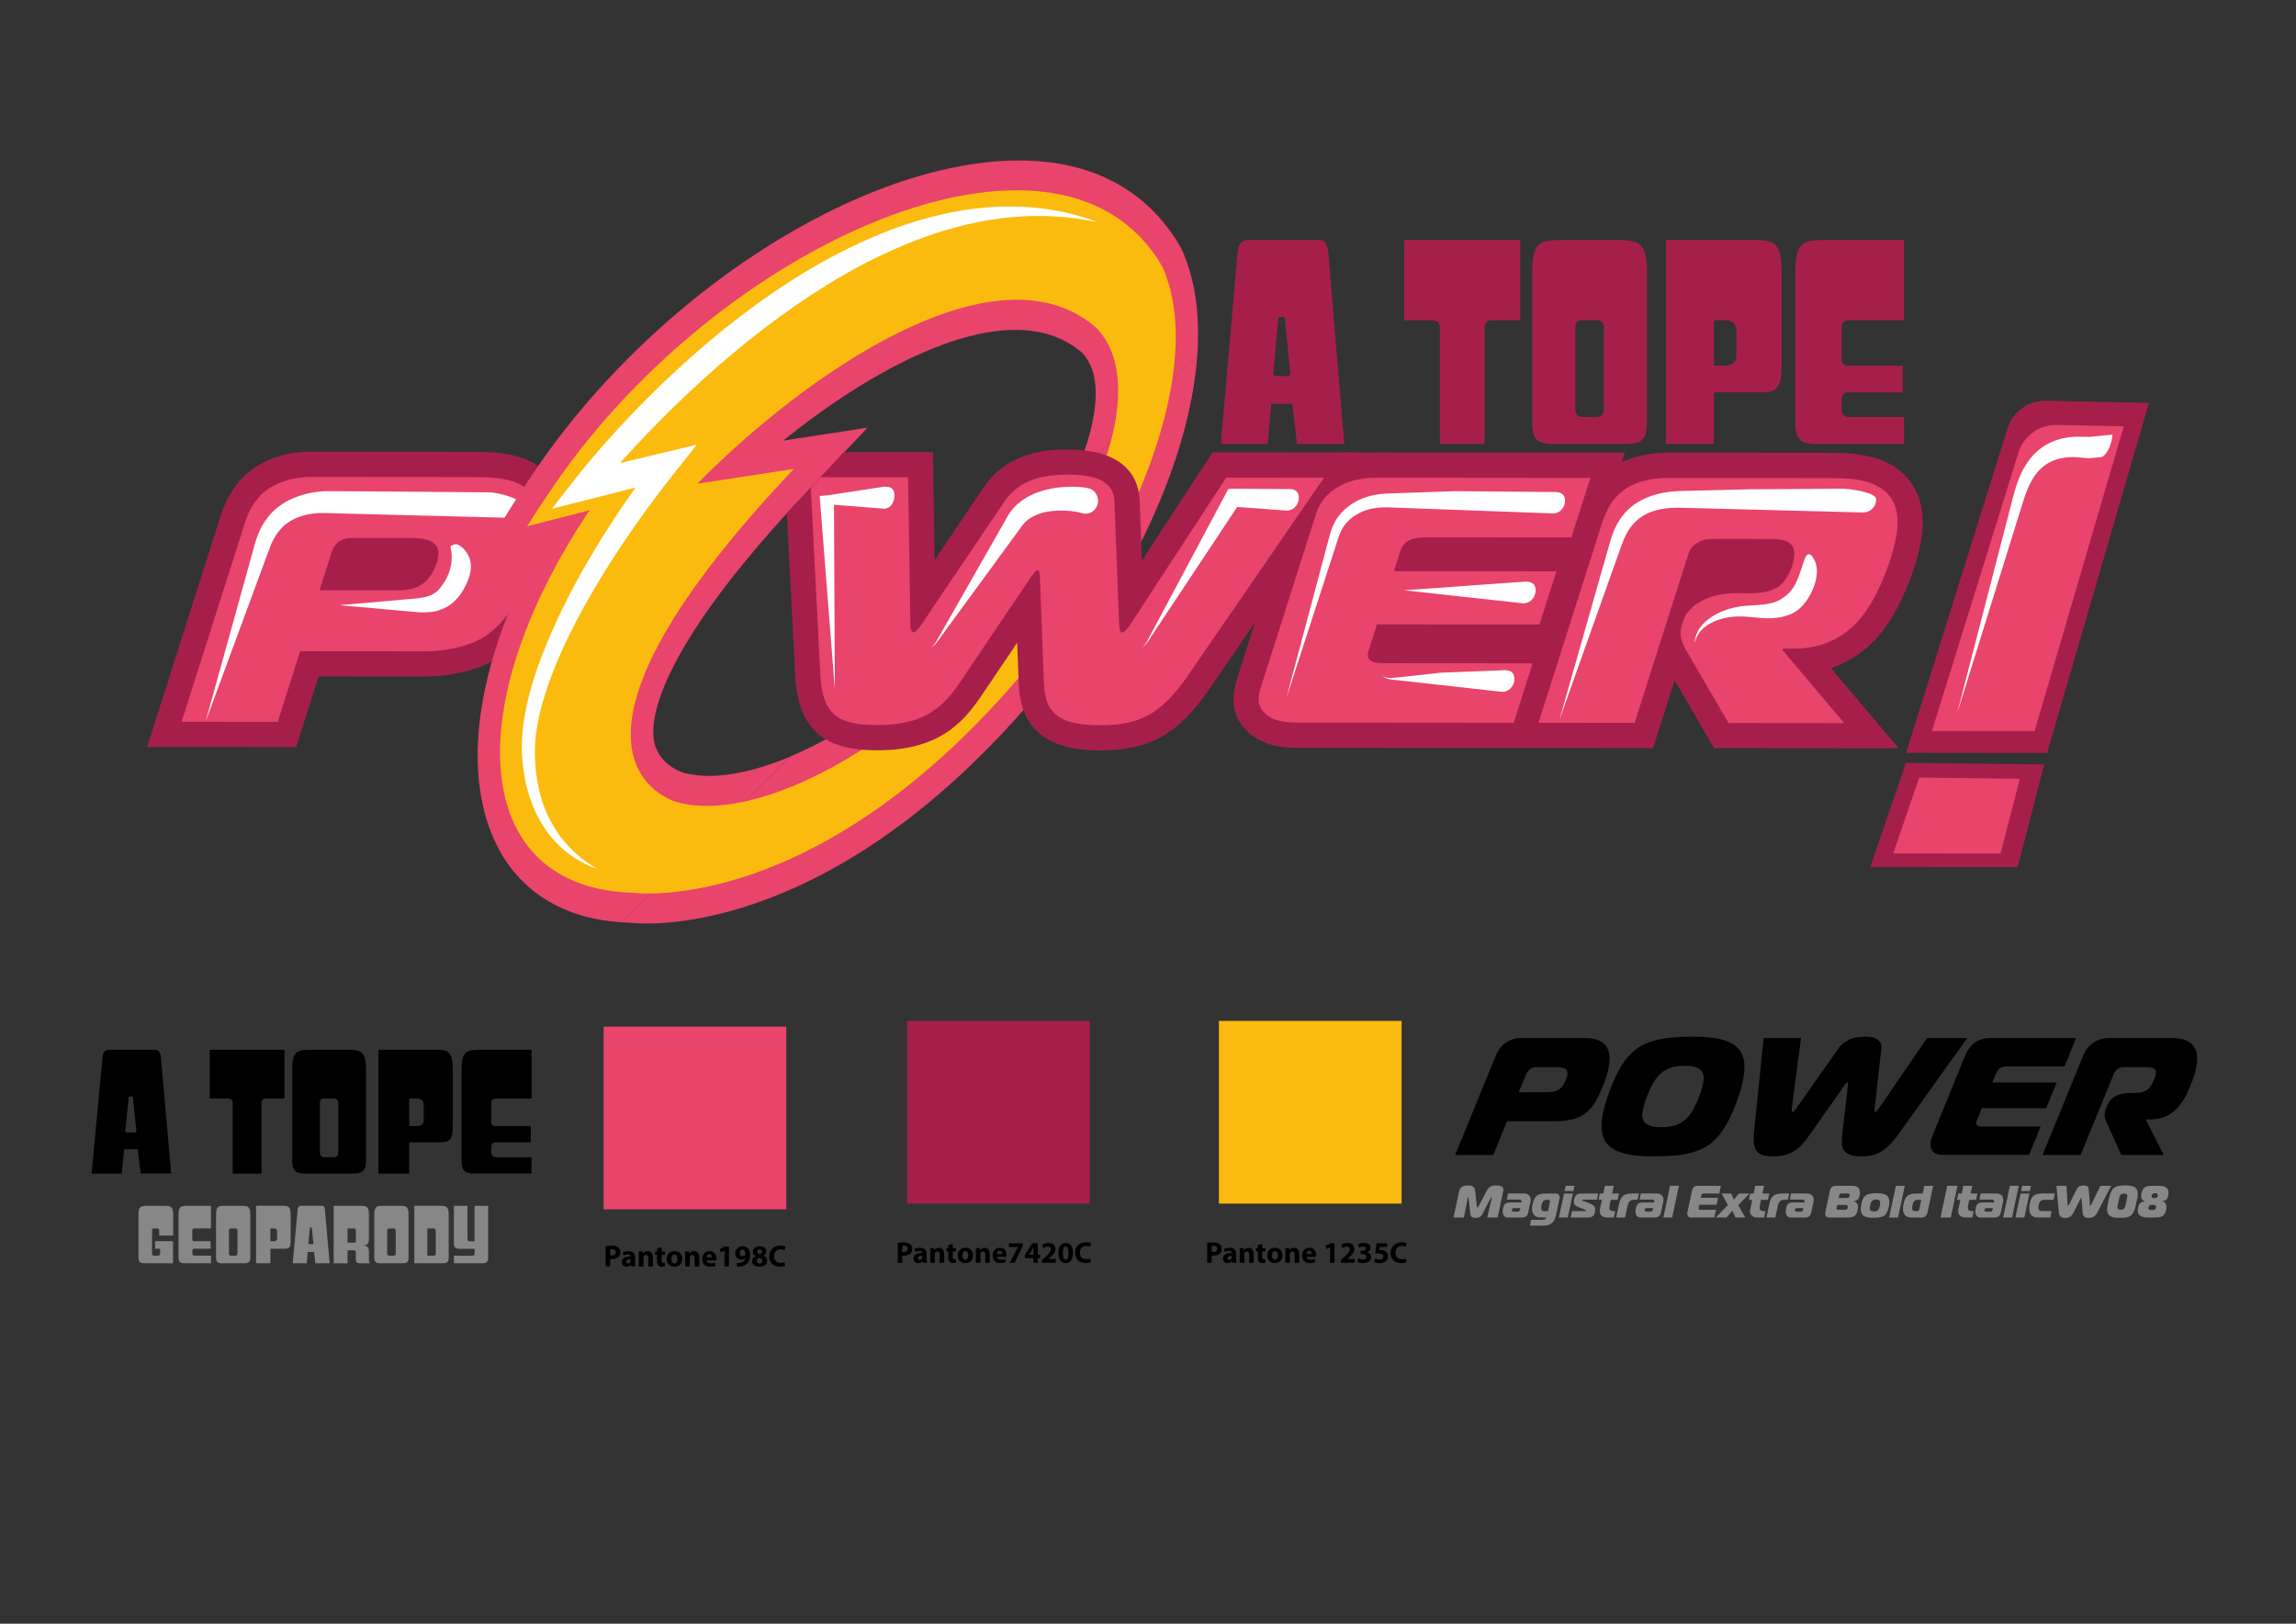 <?xml version="1.0" encoding="utf-8"?>
<!-- Generator: Adobe Illustrator 25.4.6, SVG Export Plug-In . SVG Version: 6.00 Build 0)  -->
<svg version="1.1" id="Capa_1" xmlns="http://www.w3.org/2000/svg" xmlns:xlink="http://www.w3.org/1999/xlink" x="0px" y="0px"
	 viewBox="0 0 841.89 595.28" style="enable-background:new 0 0 841.89 595.28;" xml:space="preserve">
<rect x="0" y="0" width="841.89" height="595.28" fill="#333333" stroke="none"/>
<style type="text/css">
	.st0{fill:#A61F4B;}
	.st1{fill:#E9446C;}
	.st2{fill:#FFFFFF;}
	.st3{fill:#FBBB0E;}
	.st4{clip-path:url(#SVGID_00000060007532085999542830000012870307591193990821_);}
	.st5{fill:#878787;}
</style>
<g>
	<g>
		<g>
			<path class="st0" d="M174.36,165.66l-60.38-0.05c-10.89,0-18.04,3.97-21.31,6.33c-5.41,3.86-9.36,9.59-11.72,17.03l-27.01,84.88
				l54.64,0.05l8.24-25.91l39.28,0.03c3.43,0,15.4-0.44,25.33-6.1c9.91-5.74,17.85-17.29,22.98-33.4
				c3.29-10.35,6.04-23.48-1.94-33.12C195.53,166.83,184.37,165.67,174.36,165.66z"/>
			<path class="st1" d="M174.36,174.91l-60.35-0.05c-7.48-0.01-12.94,2.43-15.97,4.61c-4.84,3.46-7.1,8.59-8.28,12.31l-23.18,72.84
				l35.24,0.03l8.24-25.91l46,0.04c5.93,0,14.44-1.27,20.73-4.86c11.28-6.53,16.8-21.92,18.8-28.21c4.12-12.95,3.4-20.01-0.32-24.5
				C190.91,175.82,183.09,174.92,174.36,174.91z M160.14,206.33c-1.18,3.72-3.09,6.28-5.29,7.82c-3.78,2.56-8.06,2.3-12.43,2.3
				l-25.26-0.02l4.45-13.98c0.61-1.92,2.14-5.26,7.75-5.25l19.49,0.02c4.06,0,8.11,0.01,10.42,2.06
				C161.47,201.2,160.88,204.02,160.14,206.33z"/>
			<path class="st2" d="M179.51,180.5l-34.53-0.28l-20.79-0.14l-2.6-0.02l-1.3-0.01l-0.76,0l-0.66,0.03
				c-2.02,0.11-3.91,0.37-5.84,0.8c-3.83,0.88-7.52,2.36-10.82,4.82c-3.29,2.46-5.69,5.85-7.21,9.33c-0.39,0.87-0.72,1.76-1.02,2.64
				c-0.3,0.88-0.55,1.8-0.77,2.59l-1.37,4.95l-5.49,19.8l-10.98,39.59l14.24-38.57l7.12-19.29l1.78-4.82
				c0.3-0.83,0.57-1.55,0.88-2.27c0.31-0.72,0.64-1.41,1.01-2.08c1.46-2.68,3.4-4.9,5.79-6.39c2.37-1.49,5.33-2.44,8.29-2.85
				c1.47-0.21,3.04-0.29,4.49-0.25l5.09,0.14l20.79,0.54l41.57,1.07c0.02,0,0.07,0,0.09,0c2.62,0.02,4.75-2.06,4.77-4.64
				C191.28,182.62,182.12,180.52,179.51,180.5z"/>
			<path class="st2" d="M171.87,203.95c-0.25-0.56-0.56-1.1-0.92-1.59c-0.19-0.26-0.33-0.45-0.59-0.74l-0.46-0.5l-0.05-0.06
				c-0.18-0.19-0.37-0.37-0.59-0.53c-1.71-1.32-2.39-1.34-4.1-0.21c2.39,9.84-4.88,16.44-4.88,16.44l-0.01,0.03
				c0,0-1.4,1.04-2.23,1.41c-1.63,0.73-3.7,1.05-5.94,1.25l-27.65,2.42l27.66,2.48c2.35,0.19,4.96,0.34,7.75-0.31
				c1.37-0.31,2.81-0.88,4.04-1.58l0.55-0.34c0.16-0.1,0.32-0.21,0.47-0.32c0.31-0.21,0.61-0.45,0.9-0.68
				c0.58-0.47,1.12-0.99,1.62-1.53c1-1.08,1.84-2.27,2.55-3.49c0.35-0.63,0.66-1.21,0.98-1.9l0.39-0.89
				c0.16-0.38,0.26-0.64,0.39-0.99c0.47-1.32,0.97-2.9,0.9-5.01C172.61,206.25,172.38,205.07,171.87,203.95z"/>
		</g>
		<path class="st2" d="M389.46,213.35l-3.42,42.43l-3.13-42.09c-0.41-2.69-0.17-5.2,2.52-5.61c2.69-0.41,3.58,1.45,3.99,4.14
			C389.48,212.6,389.49,212.99,389.46,213.35z"/>
		<path class="st1" d="M393.55,175.36c-6.75,14.8-17.35,30.91-30.64,46.18c-7.47,8.57-15.54,16.66-24.01,24.02
			c-0.93,0.81-1.88,1.58-2.82,2.37c-6.7,5.65-13.55,10.82-20.46,15.38c-1.78,1.17-3.74,2.41-5.98,3.78l-0.71,0.43
			c-0.47,0.29-0.94,0.57-1.41,0.85c-6.04,3.55-11.95,6.53-17.64,8.93l-61.86,60.83c0.92,0.06,1.83,0.13,2.77,0.15
			c3.65,0.4,18.78,1.43,41.36-5.54c2.98-0.92,6.08-1.97,9.3-3.19c2.52-0.95,4.87-1.9,7.19-2.9l0.21-0.09
			c0.71-0.3,1.41-0.61,2.13-0.93c32.22-14.41,63.25-39.5,92.23-74.59c18.84-20.85,35.49-48.76,45.71-76.6
			c5.72-15.58,9.07-30.37,10.05-43.8L393.55,175.36z"/>
		<path class="st3" d="M407.33,161.81c-5.51,20.72-19.36,44.82-39.37,67.81c-7.77,8.92-16.18,17.34-25,25.01
			c-8.01,6.97-16.15,13.15-24.22,18.47c-1.06,0.7-2.11,1.38-3.17,2.04c-1.03,0.64-2.05,1.28-3.07,1.9
			c-0.74,0.45-1.48,0.91-2.22,1.35c-13.12,7.72-25.84,13-37.23,15.47l-34.26,33.7c7.96-0.12,22.41-1.53,41.08-8.57
			c1.24-0.46,2.5-0.96,3.77-1.48c1.03-0.42,2.07-0.84,3.12-1.29c0.74-0.32,1.48-0.64,2.24-0.97c25.09-11.22,56.3-32.42,89.14-72.23
			c24.06-26.56,46.07-67.81,51.62-103.27L407.33,161.81z"/>
		<path class="st1" d="M250.87,283.36c-0.06-0.02-0.2-0.06-0.4-0.12c-1.63-0.54-9.82-3.68-10.83-12.71
			c-0.93-8.29,2.69-33.69,56.2-90.21l22.27-23.53l-30.9,4.74c33.62-27.14,72.65-47.06,98.15-38.64c4.17,1.38,7.98,3.5,11.31,6.31
			c3.37,3.49,5.04,8.3,5.09,14.68c0.02,1.84-0.11,3.87-0.37,6.01c-0.06,0.51-0.14,1.03-0.21,1.54c-0.74,4.9-2.17,10.19-4.22,15.75
			c-0.99,2.67-2.14,5.41-3.41,8.19L439,130.67c0.49-6.66,0.4-12.99-0.28-18.91c-0.85-7.38-2.62-14.14-5.31-20.13l-0.47-0.92
			c-7.93-13.8-19.47-23.27-34.28-28.16c-27.11-8.94-65.18-1.58-104.43,20.2c-38.79,21.51-74.99,54.94-99.35,91.74
			c-2.39,3.48-4.77,7.1-7.06,10.79l-14.89,23.96l23.52-6.05c-16.99,32.04-24.28,63.17-20.19,87.91c3.7,22.38,15.89,37.6,35.27,43.98
			c1.06,0.35,2.15,0.68,3.25,0.97c4.15,1.11,8.61,1.8,13.27,2.09l61.86-60.83C274.52,283.81,260.81,286.02,250.87,283.36z"/>
		<path class="st3" d="M248.59,294.16c-2.31-0.62-57.62-16.5,42.49-122.25l-35.37,5.43c38.72-39.39,109.14-89.09,146.06-57.36
			c5.33,5.33,8.15,13.08,8.23,22.82c0.02,2.46-0.14,5.02-0.45,7.65c-0.01,0.1-0.02,0.19-0.03,0.29c-0.08,0.64-0.17,1.29-0.27,1.94
			c-0.44,2.95-1.09,6-1.92,9.13c0,0,0.31,1.52,8.01,2.99c7.7,1.47,14.43-25.06,14.43-25.06c0.97-6.17,1.44-12.17,1.34-17.89
			c-0.17-8.8-1.69-16.92-4.86-23.99c-37.52-65.26-164.69-8.31-225.47,83.59c-2.34,3.39-4.62,6.89-6.81,10.4l-0.69,1.11l22.9-5.9
			c-24.75,36.98-36.36,73.65-31.88,100.78c3.23,19.59,14.56,32.52,32.74,37.39c4.59,1.23,9.61,1.92,14.9,2.05
			c0.24,0.03,2.64,0.33,6.85,0.27c0,0,25.09-3.83,28.83-16.01c3.74-12.18,5.43-17.69,5.43-17.69
			C263.88,295.85,255.56,296.03,248.59,294.16z"/>
		<path class="st2" d="M390.19,77.79c-4.15-0.88-8.37-1.49-12.62-1.83c-8.51-0.6-17.16-0.14-25.79,1.35
			c-8.62,1.53-17.23,3.92-25.71,7.17c-8.47,3.27-16.82,7.27-25.01,11.84c-16.37,9.24-32.06,20.81-46.96,33.96
			c-7.46,6.56-14.71,13.55-21.78,20.88c-3.54,3.66-7.01,7.42-10.43,11.29c-1.71,1.93-3.41,3.89-5.09,5.89
			c-1.69,2.01-3.32,3.97-5.04,6.16l-9.43,12.03l12.5-3.17l18.21-4.63c-5.6,7.87-10.96,16.03-16.01,24.53
			c-3.78,6.32-7.33,12.88-10.66,19.64c-3.32,6.77-6.39,13.77-9,21.11c-2.59,7.33-4.73,15.05-5.65,23.16
			c-0.22,2.02-0.36,4.07-0.39,6.12c-0.01,1.03,0,2.05,0.05,3.07c0.02,0.58,0.06,0.95,0.1,1.47c0.04,0.51,0.08,1.01,0.13,1.49
			c0.39,3.91,1.06,7.77,2.13,11.38c2.13,7.24,5.66,13.54,10.12,18.15c2.22,2.32,4.64,4.27,7.17,5.88c2.55,1.58,5.19,2.87,7.91,3.83
			c-2.53-1.53-4.98-3.22-7.25-5.23c-2.28-1.97-4.4-4.21-6.28-6.73c-1.86-2.53-3.52-5.29-4.86-8.3c-1.34-3.01-2.37-6.25-3.08-9.62
			c-0.71-3.37-1.15-6.87-1.28-10.43l-0.04-1.32l-0.02-1.35c-0.01-0.86,0.01-1.73,0.06-2.6c0.09-1.75,0.27-3.51,0.53-5.27
			c0.52-3.53,1.34-7.06,2.35-10.54c1.01-3.48,2.18-6.93,3.48-10.31c5.26-13.56,12.27-26.2,19.75-38.23
			c3.75-6.02,7.68-11.88,11.73-17.58c4.04-5.72,8.21-11.28,12.49-16.69l8.97-11.32l-11.9,2.84l-16.26,3.88
			c3.17-3.53,6.38-7,9.63-10.41c6.87-7.18,13.94-14.01,21.14-20.55c14.44-13.01,29.51-24.73,45.21-34.38
			c7.84-4.86,15.84-9.17,23.99-12.77c8.14-3.62,16.4-6.65,24.76-8.74c16.71-4.32,33.78-5,50.33-1.48
			C398.43,79.89,394.34,78.71,390.19,77.79z"/>
		<g>
			<path class="st0" d="M475.55,162.74l-1.67-14.71h-7.72l-1.32,14.71h-17.2l6.14-70.19c0.18-2.98,1.58-4.56,3.86-4.56h26.07
				c2.19,0,3.07,1.77,3.33,4.47l5.88,70.29H475.55z M471.16,116.94c-0.09-0.56-0.26-0.74-0.7-0.74h-1.14
				c-0.35,0-0.53,0.19-0.61,0.74l-1.84,20.02c0,0.65,0.44,0.93,1.05,0.93h4.13c0.7,0,1.05-0.37,1.05-0.93L471.16,116.94z"/>
			<path class="st0" d="M527.95,162.74V120.2c0-1.86-0.97-2.79-2.9-2.79h-10.18V87.99h42.57v29.42h-10.18c-2.19,0-2.9,0.93-2.9,2.79
				v42.55H527.95z"/>
			<path class="st0" d="M569.21,162.74c-5.53,0-7.37-1.86-7.37-7.63v-54.74c0-10.52,1.84-12.38,10.27-12.38h21.42
				c8.43,0,10.36,1.86,10.36,12.38v54.74c0,5.77-1.93,7.63-7.46,7.63H569.21z M588.08,120.01c0-1.77-0.97-2.61-2.81-2.61h-5
				c-1.84,0-2.63,0.84-2.63,2.61v29.98c0,1.86,0.88,2.89,2.72,2.89h4.91c1.84,0,2.81-1.02,2.81-2.89V120.01z"/>
			<path class="st0" d="M610.9,162.74V87.99h33.26c7.2,0,9.13,2.05,9.13,12.38v33.7c0,8.29-1.93,9.78-7.55,9.78h-17.29v18.9H610.9z
				 M636.7,121.59c0-2.79-1.4-4.19-4.04-4.19h-4.21v16.66h3.86c2.9,0,4.39-1.21,4.39-3.82V121.59z"/>
			<path class="st0" d="M665.67,162.74c-5.53,0-7.37-1.86-7.37-7.63v-54.74c0-10.52,1.84-12.38,10.27-12.38h29.58v29.42h-20.27
				c-1.76,0-2.63,0.84-2.63,2.61v11.64c0,1.58,0.79,2.42,2.28,2.42h20.19v9.78h-20.19c-1.49,0-2.28,0.93-2.28,2.98v3.16
				c0,1.86,0.97,2.89,2.72,2.89h20.19v9.87H665.67z"/>
		</g>
		<g>
			<defs>
				<polygon id="SVGID_1_" points="284.69,192.45 327.99,145.67 505.71,152.87 413.16,308.93 267.89,277.07 				"/>
			</defs>
			<clipPath id="SVGID_00000031905701144849620660000018340687350608138642_">
				<use xlink:href="#SVGID_1_"  style="overflow:visible;"/>
			</clipPath>
			<g style="clip-path:url(#SVGID_00000031905701144849620660000018340687350608138642_);">
				<g>
					<path class="st0" d="M444.61,165.85l-25.89,39.67l-0.84-22.06c-0.26-6.97-4-18.65-26.35-18.67c-5.32,0-21.5,0-30.79,13.8
						l-18.03,26.71l-0.63-39.53l-54.69-0.04l4.18,81.93c1.2,24.13,15.9,27.39,30.19,27.41c21.62,0,30.95-9.41,37.81-19.58
						l13.4-19.87l0.57,15.08c0.63,16.42,10.3,24.41,29.56,24.43h0.07c0,0,0,0,0,0c18.3,0,28.85-5.91,40.29-22.58l16.71-24.3
						l42.88-62.35L444.61,165.85z"/>
					<path class="st1" d="M449.61,175.1l-35.31,54.11c-1.51,2.31-2.42,2.69-2.89,2.69c-0.62,0-1.07-1.54-1.02-2.18l-1.76-45.93
						c-0.34-9.24-10.94-9.76-17.02-9.76c-6.08-0.01-17,0.5-23.22,9.73l-30.99,45.9c-0.36,0.64-1.79,2.18-2.4,2.18
						c-0.47,0-1.13-0.39-1.17-2.69l-0.87-54.14l-35.86-0.03l3.69,72.22c0.76,15.27,6.87,18.61,20.9,18.62
						c16.53,0.01,23.71-5.88,30.2-15.5l26.29-38.97c0.51-0.64,1.51-2.31,2.29-2.31c0.78,0,0.72,1.67,0.83,2.31l1.47,39
						c0.37,9.62,3.79,15.52,20.32,15.54c14.03,0.01,22.27-3.32,32.74-18.57l49.64-72.18L449.61,175.1z"/>
					<path class="st2" d="M327.98,181.39c-0.12-2.66-1.89-3.09-3.96-2.94l-20.73,3.16l-2.73,0.21l0.24,3.17l5.31,67.65l-0.3-67.58
						l18.22,1.43c0.14,0.01,0.3,0.01,0.45,0C326.53,186.33,328.1,184.05,327.98,181.39z"/>
				</g>
				<g>
					<path class="st2" d="M396.83,188.15c-1.25-0.38-2.68-0.63-4.14-0.79c-1.46-0.16-2.94-0.22-4.41-0.18
						c-2.93,0.08-5.84,0.57-8.36,1.64c-1.26,0.53-2.41,1.21-3.4,2.05c-0.5,0.42-0.95,0.88-1.36,1.38c-0.11,0.12-0.2,0.25-0.3,0.38
						l-0.37,0.51l-0.75,1.03l-6.02,8.22l-24.07,32.9l0.01-0.01c-0.31,0.47-0.68,0.84-1.07,1.21c-0.19,0.18-0.4,0.35-0.61,0.5
						c-0.22,0.14-0.45,0.3-0.71,0.31c0.26-0.04,0.46-0.22,0.65-0.38c0.19-0.17,0.37-0.36,0.54-0.56c0.33-0.39,0.66-0.82,0.88-1.26
						l0,0l0.01-0.02l20.28-35.56l5.07-8.89l0.63-1.11l0.32-0.56c0.14-0.22,0.27-0.45,0.42-0.67c0.58-0.88,1.24-1.7,1.95-2.45
						c1.43-1.51,3.09-2.71,4.8-3.67c3.45-1.91,7.12-2.88,10.76-3.38c1.82-0.24,3.65-0.36,5.49-0.36c1.84,0.01,3.71,0.12,5.68,0.49
						l0.13,0.02c2.47,0.46,4.12,2.92,3.68,5.5c-0.44,2.58-2.8,4.29-5.28,3.83C397.15,188.23,396.98,188.19,396.83,188.15z"/>
					<path class="st2" d="M476.22,182.15c-0.16-2.61-2.22-3.02-4.61-2.85l-19.43-0.14l-1.8,0.13l-0.73,1.37l-15.3,28.68l-7.65,14.34
						l-3.83,7.17l-1.91,3.59c-0.31,0.6-0.64,1.18-1.03,1.71c-0.19,0.27-0.4,0.52-0.64,0.74c-0.24,0.21-0.51,0.42-0.83,0.44
						c0.32,0.01,0.62-0.17,0.88-0.36c0.26-0.2,0.5-0.44,0.72-0.69c0.44-0.5,0.84-1.06,1.21-1.63l2.23-3.36l4.46-6.72l8.92-13.44
						l16.77-25.27l17.96,1.32c0.18,0.01,0.39,0.01,0.58,0C474.58,187.02,476.38,184.76,476.22,182.15z"/>
				</g>
			</g>
		</g>
		<g>
			<path class="st0" d="M689.36,232.51c6.73-8.11,10.89-19.24,12.77-25.16c2.34-7.36,4.93-18.2,0.36-27.49
				c-6.96-13.8-23.54-13.82-31.52-13.83l-59.45-0.05c-6.3,0-12.03,1.18-16.85,3.44l1.1-3.45l-91.12-0.08c-0.56,0-7.06,0.03-7.6,0.05
				l-5.93-0.05l-30.96,62.35l-6.2,19.48c-1.51,4.73-4.32,13.54,4.06,21l0.15,0.13c6.2,5.29,14.05,5.3,18.27,5.3l75.05,0.06v0
				l54.64,0.05l7.9-24.83l14.49,24.84l67.65,0.06l-24.83-29.4C678.3,242.63,684.48,238.41,689.36,232.51z"/>
			<path class="st1" d="M502.31,241.98c-0.62-0.51-1.07-1.54-0.5-3.33l3.1-9.75l59.57,0.05l6.21-19.49l-59.57-0.05l2.16-6.8
				c0.37-1.15,1.02-3.21,3.11-4.36c1.53-0.89,3.84-1.28,5.86-1.28l53.95,0.04l6.94-21.8l-78.43-0.07c-3.9,0-9.37,0.51-14.4,3.58
				c-5.04,3.07-6.84,6.79-7.94,10.26l-19.59,61.56c-1.35,4.23-2.49,7.82,1.4,11.29c3.31,2.83,7.75,3.09,12.27,3.09l78.59,0.06
				l6.94-21.8l-53.33-0.04C506.46,243.14,503.62,243.26,502.31,241.98z"/>
			<path class="st1" d="M694.24,184.03c-4.4-8.72-16.4-8.73-23.27-8.74l-59.41-0.05c-4.21,0-10.81,0.63-16.04,4.35
				c-5.04,3.59-6.98,8.72-8.29,12.82l-23.1,72.59l35.24,0.03l19.22-60.4c0.69-2.18,1.11-3.98,3.82-5.64
				c1.97-1.28,3.88-1.41,5.91-1.41l19.49,0.02c3.27,0,7.21-0.12,9.13,2.19c0.58,0.64,1.79,2.7,0.24,7.57
				c-0.74,2.31-2.42,5.64-4.71,7.44c-3.27,2.43-7.56,2.69-10.68,2.69l-5.61-0.01c-9.04-0.01-17.05,4.09-18.97,10.12l-0.62,1.92
				c-1.39,4.36,1.29,8.21,3.61,12.19l13.62,23.36l42.41,0.04l-22.66-26.83l0.16-0.51l4.68,0c8.42,0.01,17.24-3.19,23.82-11.14
				c6.07-7.31,9.77-17.95,11.07-22.06C695.49,197.75,697.08,189.8,694.24,184.03z"/>
			<g>
				<path class="st2" d="M569.34,188.23l-35.79-1.32l-17.9-0.66l-4.47-0.16l-2.23-0.08c-0.71-0.02-1.4-0.02-2.09,0.01
					c-2.76,0.11-5.46,0.65-7.92,1.81c-0.61,0.28-1.22,0.62-1.79,0.97c-0.35,0.22-0.57,0.36-0.86,0.57c-0.28,0.2-0.55,0.4-0.82,0.62
					c-1.06,0.86-1.99,1.85-2.75,2.99c-0.77,1.14-1.36,2.42-1.85,3.83l-1.47,4.52l-5.91,18.22l-11.83,36.44l9.88-37.11l4.94-18.55
					l1.25-4.67c0.47-1.64,1.12-3.31,2.03-4.83c0.9-1.53,2.05-2.9,3.32-4.05c0.32-0.29,0.64-0.57,0.97-0.83
					c0.31-0.25,0.72-0.55,1-0.75c0.7-0.5,1.41-0.94,2.14-1.34c2.94-1.61,6.17-2.45,9.36-2.77c0.8-0.08,1.6-0.13,2.38-0.16l2.25-0.08
					l4.47-0.16l17.9-0.62l35.8,0.31c2.41-0.08,4.43,0.4,4.51,3c0.08,2.6-1.81,4.78-4.23,4.86
					C569.54,188.23,569.43,188.23,569.34,188.23z"/>
				<path class="st2" d="M558.23,221.16l-43.44-4.75l43.45-3.11c2.41-0.26,4.56,0.08,4.8,2.68c0.24,2.6-1.52,4.92-3.93,5.18
					C558.82,221.2,558.51,221.19,558.23,221.16z"/>
				<path class="st2" d="M550.46,253.61l-21.88-2.44l-10.94-1.22l-5.47-0.6c-0.91-0.08-1.84-0.15-2.76-0.34
					c-0.9-0.2-1.87-0.51-2.49-1.26c0.72,0.62,1.66,0.74,2.54,0.78c0.9,0.03,1.79-0.06,2.7-0.14l5.47-0.59l10.94-1.2l21.88-0.84
					c2.41-0.26,4.57,0.07,4.81,2.67c0.25,2.6-1.51,4.92-3.92,5.19C551.06,253.64,550.74,253.64,550.46,253.61z"/>
			</g>
			<g>
				<path class="st2" d="M683.03,187.88l-41.66-1.08l-20.83-0.54l-5.14-0.13c-1.6-0.02-3.2,0.07-4.76,0.28
					c-3.12,0.42-6.11,1.35-8.61,2.97c-2.49,1.61-4.46,3.95-5.86,6.77c-0.71,1.41-1.29,2.92-1.86,4.51l-1.73,4.86l-6.93,19.46
					l-13.85,38.91l11.31-39.71l5.65-19.85l1.41-4.96c0.48-1.68,1.03-3.43,1.78-5.14c1.45-3.43,3.83-6.75,7.05-9.09
					c3.2-2.35,6.94-3.71,10.65-4.44c1.86-0.36,3.74-0.57,5.61-0.66l5.27-0.14l20.83-0.51l33.72-0.23
					c2.65-0.07,12.79,1.23,12.86,3.85c0.07,2.63-2.03,4.81-4.68,4.87C683.2,187.88,683.11,187.88,683.03,187.88z"/>
				<path class="st2" d="M664.37,203.8c2.63,3.42,2.1,7.81,0.61,11.6c-1.32,3.36-3.64,7.08-6.84,8.97
					c-4.04,2.38-8.65,2.53-13.21,2.12c-2.59-0.23-5.23-0.56-7.84-0.48c-3.41,0.11-6.88,0.85-9.89,2.5
					c-1.42,0.78-2.73,1.77-3.77,3.01c-1.08,1.28-1.61,2.76-2.27,4.27c0.48-1.89,0.85-3.67,1.96-5.32c1.04-1.55,2.43-2.86,3.96-3.94
					c3.33-2.35,7.37-3.71,11.4-4.25c5.27-0.71,11.59,0.08,15.88-3.54c-0.04,0.03-0.08,0.06-0.12,0.09c0.02-0.01,0.02-0.02,0.01-0.01
					C661.44,214.27,660.65,200.13,664.37,203.8C664.37,203.8,662.63,201.81,664.37,203.8z"/>
			</g>
		</g>
	</g>
	<g>
		<path class="st0" d="M736.13,157.01l-37.21,119l51.71,0.05l37.33-128.35l-37.76-0.8C743.78,146.76,738.05,150.88,736.13,157.01z"
			/>
		<polygon class="st0" points="685.81,317.87 739.83,317.91 749.56,280.28 698.85,279.67 		"/>
		<path class="st1" d="M740.13,165.91l-31.74,102.08l37.65,0.03l32.7-111.72l-24.53-0.52C747.78,155.64,742.04,159.77,740.13,165.91
			z"/>
		<polygon class="st1" points="694.22,312.89 733.55,312.92 740.63,285.52 703.72,285.08 		"/>
		<path class="st2" d="M769.75,167.66c0.07,0.01,0.15,0.01,0.22,0.01c2.37,0.04,4.51-5.1,4.61-8.34l-8.29,0.83l-4.72-0.06
			c-1.68,0.03-3.36,0.2-5.05,0.57c-3.36,0.73-6.79,2.24-9.79,5c-3.02,2.74-5.36,6.74-6.86,10.91c-0.77,2.08-1.37,4.22-1.9,6.27
			l-1.57,6.07l-6.27,24.26l-12.55,48.52l14.77-47.42l7.39-23.71l1.85-5.93c0.6-1.95,1.21-3.78,1.94-5.49
			c1.43-3.42,3.33-6.22,5.66-8.1c2.33-1.88,5.06-2.9,7.88-3.28c1.41-0.19,2.84-0.23,4.27-0.14l4.59,0.39"/>
	</g>
</g>
<g>
	<g>
		<path d="M533.57,423.44l14.78-36.14c0.87-2.16,2.13-3.83,3.78-4.99c1.65-1.16,3.56-1.75,5.75-1.75h23.3c1.94,0,3.53,0.25,4.8,0.77
			c1.26,0.51,2.23,1.24,2.92,2.17c0.68,0.94,1.09,2.06,1.23,3.37c0.14,1.31,0.05,2.78-0.27,4.41c-0.15,0.78-0.36,1.66-0.64,2.66
			c-0.28,1-0.62,2.01-1.02,3.03c-0.93,2.45-1.87,4.56-2.83,6.34c-0.96,1.78-2.12,3.24-3.47,4.38c-1.36,1.14-2.99,1.99-4.91,2.54
			c-1.92,0.55-4.26,0.83-7.02,0.83h-17.37l-5.05,12.37H533.57z M566.76,400.41c0.91,0,1.72-0.04,2.43-0.12
			c0.72-0.08,1.36-0.27,1.93-0.55c0.57-0.29,1.08-0.69,1.53-1.22c0.45-0.53,0.89-1.25,1.31-2.14c0.15-0.33,0.29-0.71,0.44-1.16
			c0.15-0.45,0.25-0.8,0.29-1.04c0.23-1.18-0.02-1.97-0.75-2.36s-1.88-0.58-3.44-0.58h-7.11c-1.81,0-3.08,0.9-3.8,2.7l-2.68,6.49
			H566.76z"/>
		<path d="M621.43,380.07c3.62,0,6.69,0.29,9.2,0.86c2.5,0.57,4.48,1.47,5.94,2.7c1.45,1.23,2.39,2.82,2.82,4.78
			c0.42,1.96,0.37,4.31-0.16,7.04c-0.13,0.65-0.26,1.27-0.39,1.84c-0.13,0.57-0.28,1.15-0.43,1.75s-0.35,1.22-0.58,1.9
			s-0.5,1.44-0.78,2.3c-1.14,3.1-2.29,5.77-3.46,7.99c-1.17,2.23-2.44,4.1-3.81,5.63c-1.37,1.53-2.86,2.76-4.48,3.68
			c-1.62,0.92-3.42,1.63-5.39,2.14c-1.97,0.51-4.14,0.85-6.5,1.01c-2.36,0.16-4.98,0.24-7.87,0.24c-3.63,0-6.69-0.29-9.2-0.86
			c-2.51-0.57-4.5-1.47-5.97-2.69c-1.47-1.23-2.42-2.81-2.85-4.75c-0.43-1.94-0.38-4.28,0.15-7.01c0.24-1.27,0.53-2.47,0.85-3.61
			c0.32-1.14,0.79-2.55,1.41-4.23c1.09-3.1,2.24-5.77,3.43-7.99c1.19-2.22,2.47-4.1,3.84-5.64c1.37-1.53,2.86-2.75,4.48-3.67
			c1.62-0.92,3.42-1.63,5.39-2.14c1.97-0.51,4.14-0.85,6.5-1.01C615.93,380.15,618.55,380.07,621.43,380.07z M604.15,401.39
			c-0.4,1.02-0.77,2.06-1.1,3.12c-0.33,1.06-0.56,1.94-0.7,2.63c-0.42,2.17-0.05,3.73,1.1,4.69c1.15,0.96,2.97,1.44,5.44,1.44
			c1.85,0,3.47-0.18,4.83-0.55c1.37-0.37,2.6-0.97,3.69-1.81s2.05-1.93,2.89-3.28c0.84-1.35,1.67-3.02,2.52-5.02
			c0.4-0.98,0.75-2,1.06-3.06c0.31-1.06,0.53-1.94,0.66-2.63c0.42-2.16,0.06-3.74-1.07-4.72c-1.13-0.98-2.93-1.47-5.4-1.47
			c-1.85,0-3.48,0.18-4.87,0.55c-1.39,0.37-2.62,0.97-3.69,1.81c-1.07,0.84-2.03,1.93-2.89,3.28
			C605.77,397.71,604.94,399.38,604.15,401.39z"/>
		<path d="M673.87,384.72c0.75-1.1,1.57-1.96,2.47-2.57s1.79-1.07,2.68-1.38c0.88-0.31,1.73-0.5,2.55-0.58
			c0.82-0.08,1.54-0.12,2.16-0.12c0.62,0,1.3,0.04,2.05,0.12c0.75,0.08,1.44,0.28,2.08,0.58c0.64,0.31,1.16,0.77,1.56,1.38
			s0.53,1.47,0.4,2.57l-2.45,21.93c-0.04,0.2-0.04,0.43-0.01,0.67c0.03,0.25,0.11,0.37,0.24,0.37c0.16,0,0.32-0.07,0.47-0.21
			c0.15-0.14,0.43-0.5,0.83-1.07l17.73-25.85h14.71l-24.66,34.49c-1.3,1.84-2.51,3.33-3.61,4.47c-1.11,1.14-2.21,2.04-3.3,2.7
			c-1.1,0.65-2.23,1.1-3.41,1.35c-1.18,0.25-2.47,0.37-3.87,0.37c-1.65,0-2.96-0.17-3.95-0.52c-0.98-0.35-1.72-0.84-2.22-1.47
			c-0.5-0.63-0.8-1.41-0.91-2.33c-0.11-0.92-0.1-1.95,0.04-3.09l2.12-18.62c0.04-0.2,0.06-0.44,0.07-0.7
			c0.01-0.27-0.07-0.4-0.23-0.4c-0.17,0-0.36,0.13-0.57,0.4s-0.39,0.5-0.51,0.7l-13.12,18.62c-0.8,1.14-1.62,2.17-2.45,3.09
			c-0.84,0.92-1.77,1.7-2.8,2.33c-1.03,0.63-2.16,1.12-3.41,1.47c-1.24,0.35-2.69,0.52-4.33,0.52c-1.36,0-2.53-0.12-3.51-0.37
			c-0.98-0.25-1.77-0.69-2.37-1.35c-0.6-0.65-0.99-1.56-1.17-2.73c-0.19-1.16-0.19-2.64-0.01-4.44l3.52-34.49h13.72L657,406.41
			c-0.07,0.57-0.06,0.93,0.04,1.07c0.1,0.14,0.19,0.21,0.27,0.21c0.12,0,0.31-0.13,0.57-0.4c0.26-0.26,0.44-0.48,0.56-0.64
			L673.87,384.72z"/>
		<path d="M757.02,390.97h-21.38c-1.81,0-3.08,0.9-3.8,2.69l-1.3,3.19h23.61l-3.86,9.43h-23.61l-1.65,4.04
			c-0.08,0.2-0.15,0.38-0.19,0.52c-0.05,0.14-0.09,0.3-0.12,0.46c-0.22,1.14,0.41,1.71,1.89,1.71h21.63l-4.24,10.41h-31.52
			c-1.85,0-3.14-0.49-3.86-1.47c-0.72-0.98-0.94-2.18-0.66-3.61c0.1-0.53,0.27-1.08,0.5-1.65l11.99-29.4
			c0.87-2.16,2.06-3.83,3.56-4.99c1.5-1.16,3.49-1.75,5.96-1.75h31.27L757.02,390.97z"/>
		<path d="M763.73,387.3c0.87-2.16,2.13-3.83,3.78-4.99c1.65-1.16,3.56-1.75,5.75-1.75h23.18c1.98,0,3.61,0.25,4.89,0.74
			c1.29,0.49,2.27,1.19,2.96,2.11s1.11,2.02,1.28,3.31c0.16,1.29,0.09,2.73-0.22,4.32c-0.16,0.82-0.35,1.68-0.59,2.57
			c-0.24,0.9-0.55,1.82-0.93,2.76c-0.59,1.55-1.27,3.15-2.04,4.78c-0.77,1.63-1.74,3.14-2.92,4.53c-1.17,1.39-2.62,2.52-4.33,3.4
			c-1.72,0.88-3.81,1.32-6.28,1.32h-1.24l-0.11,0.24l6.49,12.8h-15.58l-5.01-11.15c-0.43-0.98-0.74-1.75-0.95-2.3
			c-0.2-0.55-0.21-1.32-0.02-2.3c0.04-0.2,0.09-0.41,0.15-0.61c0.06-0.2,0.13-0.41,0.21-0.61l0.36-0.92c0.77-1.84,1.87-3.1,3.3-3.8
			c1.43-0.69,3.08-1.04,4.93-1.04h2.1c1.85,0,3.28-0.35,4.28-1.04c1-0.69,1.88-1.96,2.65-3.8c0.29-0.65,0.5-1.31,0.63-1.96
			c0.21-1.06,0.01-1.78-0.57-2.14c-0.59-0.37-1.62-0.55-3.11-0.55h-7.97c-1.81,0-3.08,0.9-3.8,2.7l-12.08,29.52h-13.97L763.73,387.3
			z"/>
	</g>
	<g>
		<path class="st5" d="M543.63,444.92c-0.11,0.21-0.23,0.41-0.36,0.6c-0.13,0.19-0.29,0.35-0.48,0.5s-0.43,0.26-0.71,0.34
			c-0.28,0.08-0.62,0.12-1.03,0.12c-0.41,0-0.74-0.04-0.98-0.12c-0.24-0.08-0.43-0.2-0.57-0.34s-0.22-0.31-0.27-0.5
			s-0.08-0.39-0.1-0.6l-0.61-5.61c-0.01-0.11-0.02-0.21-0.03-0.29s-0.04-0.12-0.08-0.12c-0.08,0-0.13,0.05-0.17,0.15
			s-0.06,0.18-0.07,0.23l-1.4,7.08h-3.79l2.08-9.72c0.11-0.51,0.31-0.9,0.59-1.18c0.28-0.28,0.59-0.48,0.92-0.61s0.65-0.2,0.96-0.22
			c0.3-0.02,0.53-0.03,0.69-0.03c0.24,0,0.51,0.01,0.81,0.04c0.29,0.03,0.57,0.11,0.83,0.23c0.26,0.13,0.48,0.32,0.67,0.58
			c0.19,0.26,0.31,0.62,0.37,1.07l0.61,5.65c0.01,0.1,0.03,0.21,0.06,0.34c0.03,0.13,0.08,0.19,0.17,0.19s0.18-0.07,0.27-0.2
			c0.09-0.13,0.16-0.24,0.2-0.33l2.94-5.65c0.24-0.46,0.52-0.82,0.82-1.08s0.62-0.45,0.93-0.57s0.62-0.21,0.93-0.23
			s0.58-0.04,0.82-0.04c0.54,0,0.98,0.05,1.32,0.14s0.6,0.22,0.8,0.37c0.19,0.15,0.32,0.32,0.39,0.5s0.1,0.36,0.1,0.54
			c0,0.17-0.02,0.33-0.05,0.5l-2.08,9.72h-3.79l1.64-7.08c0.02-0.09,0.03-0.16,0.03-0.22c0-0.11-0.03-0.17-0.1-0.17
			c-0.03,0-0.07,0.03-0.12,0.09c-0.05,0.06-0.12,0.17-0.21,0.32L543.63,444.92z"/>
		<path class="st5" d="M558.68,437.55c0.89,0,1.54,0.21,1.96,0.64c0.42,0.43,0.63,0.98,0.63,1.67c0,0.1-0.01,0.21-0.02,0.33
			c-0.01,0.12-0.03,0.24-0.05,0.35l-0.85,3.99c-0.12,0.59-0.36,1.04-0.71,1.35s-0.86,0.47-1.52,0.47h-5.12
			c-0.68,0-1.17-0.19-1.5-0.58s-0.48-0.91-0.48-1.56c0-0.15,0.01-0.34,0.03-0.56c0.02-0.22,0.05-0.41,0.08-0.59
			c0.09-0.41,0.19-0.76,0.32-1.05c0.12-0.29,0.28-0.52,0.48-0.69c0.2-0.17,0.45-0.3,0.76-0.37c0.31-0.08,0.69-0.12,1.15-0.12h4.02
			l0.03-0.17c0.01-0.06,0.02-0.13,0.02-0.22c0-0.43-0.28-0.65-0.83-0.65h-4.58l0.48-2.26H558.68z M555.14,442.9
			c-0.17,0-0.32,0.04-0.47,0.12c-0.14,0.08-0.24,0.22-0.28,0.42c-0.02,0.11-0.03,0.21-0.03,0.28c0,0.12,0.04,0.23,0.12,0.33
			s0.19,0.15,0.35,0.15h1.68c0.25,0,0.44-0.05,0.55-0.14c0.11-0.09,0.19-0.27,0.25-0.52l0.15-0.63H555.14z"/>
		<path class="st5" d="M570.41,437.55c0.5,0,0.87,0.13,1.11,0.4c0.24,0.27,0.37,0.59,0.37,0.98c0,0.16-0.02,0.3-0.05,0.45l-1.3,6.15
			c-0.29,1.33-0.8,2.3-1.54,2.91c-0.74,0.61-1.77,0.91-3.1,0.91h-4.93l0.45-2.13h4c0.35,0,0.68-0.05,0.96-0.14
			c0.29-0.09,0.53-0.33,0.71-0.72h-2.13c-0.56,0-1.05-0.08-1.45-0.24c-0.4-0.16-0.74-0.38-1-0.66c-0.26-0.28-0.45-0.62-0.57-1.01
			c-0.12-0.39-0.18-0.83-0.18-1.3c0-0.49,0.06-0.99,0.17-1.5c0.14-0.66,0.32-1.25,0.51-1.76c0.2-0.51,0.47-0.93,0.81-1.28
			c0.34-0.34,0.77-0.6,1.3-0.78c0.53-0.18,1.18-0.27,1.97-0.27H570.41z M568.3,440.71c0.03-0.17,0.05-0.3,0.05-0.4
			c0-0.17-0.05-0.28-0.16-0.34s-0.29-0.09-0.54-0.09h-0.6c-0.31,0-0.57,0.06-0.77,0.17s-0.37,0.27-0.51,0.47s-0.24,0.42-0.32,0.67
			c-0.08,0.25-0.15,0.51-0.21,0.77c-0.03,0.14-0.06,0.29-0.08,0.44s-0.03,0.3-0.03,0.46c0,0.31,0.07,0.58,0.2,0.81
			s0.39,0.35,0.78,0.35h1.49L568.3,440.71z"/>
		<path class="st5" d="M573.5,437.55h3.25l-1.88,8.8h-3.26L573.5,437.55z M573.68,436.67l0.42-1.94h3.26l-0.42,1.94H573.68z"/>
		<path class="st5" d="M576.42,443.99h4.8c0.05,0,0.12-0.01,0.2-0.03c0.08-0.02,0.12-0.08,0.12-0.17c0-0.07-0.04-0.13-0.11-0.19
			c-0.07-0.06-0.16-0.11-0.27-0.16s-0.22-0.09-0.33-0.12c-0.12-0.04-0.22-0.07-0.31-0.11l-1.61-0.61c-0.3-0.11-0.56-0.23-0.79-0.36
			s-0.42-0.27-0.57-0.43c-0.16-0.16-0.27-0.35-0.35-0.57c-0.08-0.22-0.12-0.47-0.12-0.75c0-0.19,0.03-0.42,0.08-0.7
			c0.18-0.83,0.49-1.41,0.93-1.74c0.44-0.33,1.08-0.5,1.91-0.5h6.01l-0.48,2.26h-4.78c-0.03,0-0.08,0-0.14,0s-0.12,0.01-0.19,0.02
			c-0.07,0.01-0.12,0.03-0.17,0.05c-0.04,0.02-0.07,0.06-0.07,0.1c0,0.12,0.06,0.2,0.18,0.24c0.12,0.04,0.31,0.11,0.57,0.21
			l1.91,0.75c0.32,0.13,0.61,0.27,0.87,0.4c0.26,0.13,0.48,0.29,0.67,0.46c0.18,0.18,0.32,0.38,0.42,0.62
			c0.1,0.23,0.15,0.51,0.15,0.85c0,0.19-0.03,0.42-0.08,0.7c-0.09,0.42-0.21,0.77-0.36,1.05c-0.15,0.28-0.34,0.5-0.57,0.66
			c-0.23,0.17-0.5,0.28-0.81,0.35s-0.68,0.1-1.09,0.1h-6.13L576.42,443.99z"/>
		<path class="st5" d="M589.32,446.35c-0.37,0-0.71-0.05-1.05-0.14c-0.33-0.09-0.62-0.23-0.87-0.42c-0.25-0.19-0.45-0.43-0.6-0.71
			c-0.15-0.29-0.22-0.62-0.22-1.01c0-0.11,0-0.23,0.02-0.36c0.01-0.13,0.03-0.24,0.05-0.34l0.73-3.49h-1.25l0.5-2.32h1.25l0.6-2.82
			h3.26l-0.6,2.82h2.51l-0.5,2.32h-2.51l-0.42,1.99c-0.03,0.14-0.06,0.31-0.07,0.51s-0.03,0.35-0.03,0.47
			c0,0.35,0.12,0.64,0.37,0.85c0.24,0.22,0.67,0.32,1.26,0.32h0.51l-0.5,2.33H589.32z"/>
		<path class="st5" d="M593.71,441.2c0.16-0.74,0.37-1.35,0.64-1.83c0.27-0.48,0.61-0.85,1.02-1.12c0.41-0.27,0.9-0.46,1.46-0.56
			c0.57-0.1,1.22-0.15,1.98-0.15h2.14l-0.48,2.29h-1.21c-0.75,0-1.32,0.2-1.69,0.6c-0.38,0.4-0.64,0.97-0.8,1.73l-0.9,4.19h-3.25
			L593.71,441.2z"/>
		<path class="st5" d="M607.36,437.55c0.89,0,1.54,0.21,1.96,0.64c0.42,0.43,0.63,0.98,0.63,1.67c0,0.1-0.01,0.21-0.02,0.33
			c-0.01,0.12-0.03,0.24-0.05,0.35l-0.85,3.99c-0.12,0.59-0.36,1.04-0.71,1.35s-0.86,0.47-1.52,0.47h-5.12
			c-0.68,0-1.17-0.19-1.5-0.58s-0.48-0.91-0.48-1.56c0-0.15,0.01-0.34,0.03-0.56c0.02-0.22,0.05-0.41,0.08-0.59
			c0.09-0.41,0.19-0.76,0.32-1.05c0.12-0.29,0.28-0.52,0.48-0.69c0.2-0.17,0.45-0.3,0.76-0.37c0.31-0.08,0.69-0.12,1.15-0.12h4.02
			l0.03-0.17c0.01-0.06,0.02-0.13,0.02-0.22c0-0.43-0.28-0.65-0.83-0.65h-4.58l0.48-2.26H607.36z M603.82,442.9
			c-0.17,0-0.32,0.04-0.47,0.12c-0.14,0.08-0.24,0.22-0.28,0.42c-0.02,0.11-0.03,0.21-0.03,0.28c0,0.12,0.04,0.23,0.12,0.33
			s0.19,0.15,0.35,0.15h1.68c0.25,0,0.44-0.05,0.55-0.14c0.11-0.09,0.19-0.27,0.25-0.52l0.15-0.63H603.82z"/>
		<path class="st5" d="M612.37,434.73h3.25l-2.47,11.63h-3.25L612.37,434.73z"/>
		<path class="st5" d="M630.44,437.55h-5.75c-0.49,0-0.78,0.24-0.88,0.73l-0.18,0.86h6.34l-0.55,2.56h-6.34l-0.23,1.1
			c-0.01,0.05-0.02,0.1-0.03,0.14c-0.01,0.04-0.01,0.08-0.01,0.12c0,0.31,0.2,0.46,0.6,0.46h5.81l-0.6,2.82h-8.47
			c-0.5,0-0.87-0.13-1.11-0.4s-0.37-0.59-0.37-0.98c0-0.14,0.02-0.29,0.05-0.45l1.69-7.97c0.12-0.59,0.35-1.04,0.7-1.35
			c0.34-0.32,0.85-0.47,1.51-0.47h8.4L630.44,437.55z"/>
		<path class="st5" d="M636.32,446.35l-1.1-2.49l-2.16,2.49h-3.94l4.45-4.52l-2.31-4.28h3.54l0.95,2.26l1.91-2.26h3.87l-4.14,4.28
			l2.54,4.52H636.32z"/>
		<path class="st5" d="M644.43,446.35c-0.37,0-0.71-0.05-1.05-0.14c-0.33-0.09-0.62-0.23-0.87-0.42s-0.45-0.43-0.6-0.71
			c-0.15-0.29-0.22-0.62-0.22-1.01c0-0.11,0.01-0.23,0.02-0.36c0.01-0.13,0.03-0.24,0.05-0.34l0.73-3.49h-1.25l0.5-2.32h1.25
			l0.6-2.82h3.25l-0.6,2.82h2.51l-0.5,2.32h-2.51l-0.42,1.99c-0.03,0.14-0.06,0.31-0.08,0.51s-0.02,0.35-0.02,0.47
			c0,0.35,0.12,0.64,0.37,0.85c0.24,0.22,0.66,0.32,1.26,0.32h0.51l-0.5,2.33H644.43z"/>
		<path class="st5" d="M648.81,441.2c0.16-0.74,0.37-1.35,0.64-1.83c0.27-0.48,0.61-0.85,1.02-1.12c0.41-0.27,0.9-0.46,1.46-0.56
			c0.57-0.1,1.22-0.15,1.98-0.15h2.14l-0.48,2.29h-1.21c-0.75,0-1.32,0.2-1.69,0.6c-0.38,0.4-0.64,0.97-0.8,1.73l-0.9,4.19h-3.25
			L648.81,441.2z"/>
		<path class="st5" d="M662.46,437.55c0.89,0,1.54,0.21,1.96,0.64c0.42,0.43,0.63,0.98,0.63,1.67c0,0.1-0.01,0.21-0.02,0.33
			c-0.01,0.12-0.03,0.24-0.05,0.35l-0.85,3.99c-0.12,0.59-0.36,1.04-0.71,1.35s-0.86,0.47-1.52,0.47h-5.12
			c-0.68,0-1.17-0.19-1.5-0.58s-0.48-0.91-0.48-1.56c0-0.15,0.01-0.34,0.03-0.56c0.02-0.22,0.05-0.41,0.08-0.59
			c0.09-0.41,0.19-0.76,0.32-1.05c0.12-0.29,0.28-0.52,0.48-0.69c0.2-0.17,0.45-0.3,0.76-0.37c0.31-0.08,0.69-0.12,1.15-0.12h4.02
			l0.03-0.17c0.01-0.06,0.02-0.13,0.02-0.22c0-0.43-0.28-0.65-0.83-0.65h-4.58l0.48-2.26H662.46z M658.93,442.9
			c-0.17,0-0.32,0.04-0.47,0.12c-0.14,0.08-0.24,0.22-0.28,0.42c-0.02,0.11-0.03,0.21-0.03,0.28c0,0.12,0.04,0.23,0.12,0.33
			s0.19,0.15,0.35,0.15h1.68c0.25,0,0.44-0.05,0.55-0.14c0.11-0.09,0.19-0.27,0.25-0.52l0.15-0.63H658.93z"/>
		<path class="st5" d="M679.72,440.44c0.55,0.12,0.96,0.36,1.2,0.72c0.25,0.36,0.37,0.8,0.37,1.32c0,0.16-0.01,0.31-0.02,0.46
			c-0.01,0.15-0.03,0.31-0.07,0.49c-0.1,0.54-0.24,1-0.41,1.37s-0.41,0.67-0.71,0.91s-0.67,0.4-1.12,0.5s-1,0.15-1.67,0.15h-6.56
			c-0.5,0-0.87-0.13-1.11-0.4s-0.37-0.59-0.37-0.98c0-0.14,0.02-0.29,0.05-0.45l1.69-7.97c0.12-0.59,0.35-1.04,0.7-1.35
			c0.34-0.32,0.85-0.47,1.51-0.47h6.06c0.97,0,1.67,0.22,2.1,0.65c0.43,0.43,0.64,1.06,0.64,1.89c0,0.31-0.04,0.66-0.12,1.05
			c-0.06,0.29-0.13,0.54-0.22,0.77c-0.09,0.23-0.22,0.42-0.38,0.59s-0.37,0.31-0.62,0.42s-0.57,0.21-0.95,0.27L679.72,440.44z
			 M673.46,442.7c-0.03,0.15-0.05,0.28-0.05,0.38c0,0.18,0.05,0.3,0.16,0.36c0.11,0.06,0.29,0.09,0.54,0.09h2.11
			c0.33,0,0.61-0.05,0.84-0.15c0.23-0.1,0.38-0.32,0.46-0.65c0.02-0.07,0.03-0.13,0.03-0.2c0-0.07,0-0.12,0-0.15
			c0-0.24-0.09-0.41-0.26-0.5c-0.17-0.09-0.4-0.13-0.69-0.13h-2.94L673.46,442.7z M674.2,439.19h2.79c0.33,0,0.6-0.04,0.81-0.11
			c0.2-0.07,0.33-0.28,0.39-0.62c0.01-0.07,0.02-0.13,0.03-0.2s0.01-0.12,0.01-0.17c0-0.22-0.08-0.37-0.23-0.44
			s-0.38-0.11-0.66-0.11h-2.11c-0.25,0-0.44,0.05-0.56,0.14c-0.12,0.09-0.2,0.27-0.26,0.52L674.2,439.19z"/>
		<path class="st5" d="M688.3,437.45c1.51,0,2.62,0.23,3.36,0.7c0.73,0.46,1.1,1.28,1.1,2.44c0,0.25-0.01,0.52-0.03,0.8
			c-0.02,0.28-0.07,0.58-0.13,0.9c-0.2,0.92-0.44,1.65-0.71,2.2c-0.28,0.55-0.64,0.97-1.08,1.25c-0.44,0.29-0.99,0.48-1.65,0.57
			c-0.66,0.09-1.46,0.14-2.42,0.14c-0.75,0-1.41-0.05-1.96-0.16c-0.55-0.1-1.01-0.28-1.38-0.52c-0.37-0.24-0.64-0.56-0.82-0.96
			c-0.18-0.4-0.27-0.89-0.27-1.46c0-0.25,0.01-0.53,0.03-0.81c0.02-0.29,0.07-0.59,0.13-0.91c0.19-0.91,0.42-1.64,0.7-2.19
			c0.28-0.55,0.64-0.97,1.08-1.26c0.44-0.29,0.99-0.48,1.65-0.57C686.55,437.5,687.35,437.45,688.3,437.45z M685.78,441.78
			c-0.04,0.19-0.08,0.39-0.11,0.61c-0.03,0.22-0.04,0.4-0.04,0.54c0,0.38,0.1,0.67,0.31,0.88c0.21,0.21,0.58,0.32,1.12,0.32
			c0.38,0,0.69-0.04,0.94-0.12s0.46-0.21,0.62-0.38c0.17-0.17,0.3-0.38,0.4-0.63s0.18-0.54,0.25-0.87c0.04-0.19,0.08-0.39,0.11-0.61
			s0.04-0.4,0.04-0.54c0-0.38-0.1-0.67-0.31-0.88c-0.21-0.21-0.58-0.32-1.12-0.32c-0.38,0-0.69,0.04-0.94,0.12s-0.46,0.21-0.62,0.38
			s-0.3,0.38-0.4,0.63C685.93,441.16,685.85,441.45,685.78,441.78z"/>
		<path class="st5" d="M695.18,434.73h3.25l-2.47,11.63h-3.25L695.18,434.73z"/>
		<path class="st5" d="M700.98,446.35c-0.56,0-1.05-0.08-1.45-0.24c-0.4-0.16-0.74-0.38-1-0.66c-0.26-0.28-0.45-0.62-0.57-1.01
			c-0.12-0.39-0.18-0.83-0.18-1.3c0-0.48,0.05-0.98,0.15-1.51c0.13-0.66,0.3-1.25,0.5-1.76c0.2-0.51,0.47-0.93,0.81-1.27
			c0.34-0.34,0.78-0.59,1.31-0.77c0.53-0.18,1.19-0.27,1.98-0.27h2.46l0.6-2.82h3.25l-2.08,9.8c-0.12,0.59-0.36,1.04-0.71,1.35
			s-0.86,0.47-1.52,0.47H700.98z M704.48,439.87h-1.49c-0.29,0-0.54,0.07-0.74,0.21c-0.21,0.14-0.38,0.31-0.51,0.51
			c-0.14,0.21-0.25,0.43-0.32,0.67c-0.08,0.24-0.14,0.47-0.18,0.68c-0.04,0.19-0.07,0.37-0.08,0.53c-0.01,0.17-0.02,0.33-0.02,0.48
			c0,0.31,0.07,0.56,0.22,0.76c0.14,0.2,0.42,0.3,0.83,0.3h0.6c0.33,0,0.57-0.06,0.7-0.17s0.24-0.33,0.32-0.66L704.48,439.87z"/>
		<path class="st5" d="M711.54,446.35l2.47-11.63h3.75l-2.47,11.63H711.54z"/>
		<path class="st5" d="M720.75,446.35c-0.37,0-0.71-0.05-1.05-0.14c-0.33-0.09-0.62-0.23-0.87-0.42c-0.25-0.19-0.45-0.43-0.6-0.71
			c-0.15-0.29-0.22-0.62-0.22-1.01c0-0.11,0-0.23,0.02-0.36c0.01-0.13,0.03-0.24,0.05-0.34l0.73-3.49h-1.25l0.5-2.32h1.25l0.6-2.82
			h3.26l-0.6,2.82h2.51l-0.5,2.32h-2.51l-0.42,1.99c-0.03,0.14-0.06,0.31-0.07,0.51s-0.03,0.35-0.03,0.47
			c0,0.35,0.12,0.64,0.37,0.85c0.24,0.22,0.67,0.32,1.26,0.32h0.51l-0.5,2.33H720.75z"/>
		<path class="st5" d="M731.96,437.55c0.89,0,1.54,0.21,1.96,0.64c0.42,0.43,0.63,0.98,0.63,1.67c0,0.1,0,0.21-0.02,0.33
			c-0.01,0.12-0.03,0.24-0.05,0.35l-0.85,3.99c-0.12,0.59-0.36,1.04-0.71,1.35s-0.86,0.47-1.52,0.47h-5.12
			c-0.67,0-1.17-0.19-1.49-0.58c-0.32-0.39-0.48-0.91-0.48-1.56c0-0.15,0.01-0.34,0.03-0.56c0.02-0.22,0.05-0.41,0.08-0.59
			c0.09-0.41,0.19-0.76,0.32-1.05c0.12-0.29,0.28-0.52,0.48-0.69c0.2-0.17,0.45-0.3,0.76-0.37s0.69-0.12,1.15-0.12h4.02l0.03-0.17
			c0.01-0.06,0.02-0.13,0.02-0.22c0-0.43-0.28-0.65-0.83-0.65h-4.58l0.48-2.26H731.96z M728.43,442.9c-0.17,0-0.32,0.04-0.46,0.12
			c-0.14,0.08-0.24,0.22-0.28,0.42c-0.02,0.11-0.03,0.21-0.03,0.28c0,0.12,0.04,0.23,0.12,0.33c0.08,0.1,0.19,0.15,0.35,0.15h1.68
			c0.25,0,0.44-0.05,0.55-0.14c0.11-0.09,0.19-0.27,0.25-0.52l0.15-0.63H728.43z"/>
		<path class="st5" d="M736.98,434.73h3.26l-2.47,11.63h-3.26L736.98,434.73z"/>
		<path class="st5" d="M740.9,437.55h3.25l-1.88,8.8h-3.25L740.9,437.55z M741.08,436.67l0.42-1.94h3.25l-0.42,1.94H741.08z"/>
		<path class="st5" d="M747.24,446.35c-0.59,0-1.08-0.08-1.49-0.25c-0.4-0.17-0.73-0.4-0.98-0.69c-0.25-0.29-0.43-0.64-0.53-1.04
			s-0.16-0.83-0.16-1.29c0-0.25,0-0.49,0.02-0.7c0.01-0.21,0.04-0.46,0.1-0.75c0.11-0.66,0.26-1.25,0.44-1.76
			c0.18-0.51,0.44-0.93,0.78-1.28c0.34-0.34,0.77-0.6,1.31-0.78c0.54-0.18,1.22-0.27,2.05-0.27h4.72l-0.5,2.32h-3.22
			c-0.67,0-1.17,0.16-1.52,0.47c-0.35,0.31-0.6,0.8-0.74,1.46c-0.03,0.14-0.06,0.3-0.08,0.48c-0.02,0.18-0.02,0.33-0.02,0.45
			c0,0.42,0.11,0.74,0.34,0.96c0.23,0.22,0.61,0.33,1.14,0.33h3.41l-0.5,2.33H747.24z"/>
		<path class="st5" d="M761.58,435.86c0.14-0.3,0.32-0.53,0.53-0.7c0.21-0.17,0.43-0.29,0.65-0.37c0.22-0.08,0.44-0.14,0.66-0.16
			c0.22-0.02,0.41-0.03,0.57-0.03s0.35,0.01,0.56,0.03c0.21,0.02,0.4,0.08,0.59,0.16c0.19,0.08,0.35,0.21,0.49,0.37
			s0.22,0.4,0.24,0.7l0.48,5.95c0,0.06,0.01,0.12,0.03,0.18s0.05,0.1,0.08,0.1c0.04,0,0.08-0.02,0.12-0.06s0.09-0.14,0.17-0.29
			l3.42-7.01h3.95l-4.83,9.35c-0.25,0.5-0.5,0.9-0.74,1.21c-0.24,0.31-0.49,0.55-0.75,0.73s-0.54,0.3-0.85,0.37s-0.65,0.1-1.02,0.1
			c-0.44,0-0.81-0.05-1.09-0.14c-0.28-0.09-0.51-0.23-0.67-0.4c-0.17-0.17-0.29-0.38-0.37-0.63s-0.13-0.53-0.15-0.84l-0.4-5.05
			c0-0.05-0.01-0.12-0.02-0.19s-0.04-0.11-0.08-0.11c-0.04,0-0.09,0.04-0.13,0.11c-0.04,0.07-0.08,0.14-0.1,0.19l-2.56,5.05
			c-0.16,0.31-0.32,0.59-0.5,0.84c-0.18,0.25-0.39,0.46-0.63,0.63c-0.24,0.17-0.52,0.3-0.84,0.4c-0.32,0.09-0.7,0.14-1.14,0.14
			c-0.37,0-0.69-0.03-0.96-0.1s-0.51-0.19-0.71-0.37c-0.19-0.18-0.35-0.42-0.46-0.74c-0.11-0.32-0.19-0.72-0.23-1.2l-0.85-9.35h3.69
			l0.43,7.01c0.01,0.16,0.03,0.25,0.07,0.29s0.06,0.06,0.08,0.06c0.03,0,0.08-0.04,0.13-0.11s0.09-0.13,0.12-0.17L761.58,435.86z"/>
		<path class="st5" d="M779.33,434.59c0.75,0,1.41,0.05,1.98,0.15s1.04,0.27,1.42,0.52c0.38,0.24,0.67,0.56,0.86,0.96
			c0.19,0.39,0.28,0.88,0.28,1.47c0,0.25-0.02,0.52-0.05,0.8c-0.03,0.28-0.08,0.55-0.13,0.81l-0.51,2.39
			c-0.23,1.08-0.5,1.94-0.81,2.57c-0.31,0.63-0.7,1.11-1.17,1.45s-1.04,0.54-1.69,0.64c-0.66,0.09-1.44,0.14-2.35,0.14
			c-0.75,0-1.41-0.05-1.98-0.15c-0.57-0.1-1.04-0.27-1.41-0.5c-0.38-0.23-0.66-0.55-0.86-0.95c-0.19-0.4-0.29-0.9-0.29-1.49
			c0-0.27,0.02-0.54,0.06-0.84c0.04-0.29,0.09-0.58,0.14-0.87l0.51-2.39c0.22-1.04,0.49-1.87,0.8-2.49s0.7-1.09,1.17-1.42
			c0.47-0.33,1.03-0.54,1.69-0.64S778.41,434.59,779.33,434.59z M777.6,443.5c0.29,0,0.53-0.03,0.73-0.1s0.37-0.17,0.51-0.31
			c0.14-0.14,0.25-0.32,0.34-0.56c0.09-0.23,0.17-0.52,0.23-0.85l0.51-2.39c0.07-0.3,0.1-0.56,0.1-0.78c0-0.32-0.09-0.56-0.26-0.71
			c-0.17-0.15-0.47-0.22-0.91-0.22c-0.29,0-0.53,0.04-0.73,0.11s-0.37,0.18-0.51,0.32c-0.14,0.14-0.25,0.32-0.33,0.53
			c-0.08,0.22-0.16,0.47-0.22,0.76l-0.51,2.39c-0.08,0.34-0.12,0.64-0.12,0.9c0,0.32,0.09,0.55,0.27,0.7S777.18,443.5,777.6,443.5z"
			/>
		<path class="st5" d="M791.37,434.73c0.6,0,1.13,0.04,1.6,0.12s0.87,0.22,1.19,0.42s0.56,0.46,0.73,0.79
			c0.17,0.33,0.25,0.73,0.25,1.2c0,0.17,0,0.33-0.02,0.48c-0.01,0.16-0.04,0.34-0.08,0.55c-0.07,0.33-0.15,0.62-0.25,0.86
			s-0.23,0.44-0.39,0.6c-0.16,0.16-0.36,0.29-0.61,0.39c-0.24,0.1-0.55,0.18-0.91,0.23l-0.02,0.07c0.51,0.09,0.89,0.32,1.15,0.69
			c0.26,0.37,0.39,0.84,0.39,1.42c0,0.15-0.01,0.31-0.03,0.47c-0.02,0.16-0.05,0.33-0.08,0.51c-0.14,0.66-0.34,1.18-0.6,1.56
			c-0.25,0.38-0.57,0.66-0.96,0.85s-0.83,0.3-1.35,0.35s-1.11,0.07-1.78,0.07h-2.13c-0.51,0-0.99-0.04-1.43-0.13
			c-0.44-0.09-0.83-0.24-1.15-0.44c-0.32-0.2-0.58-0.47-0.76-0.81c-0.19-0.33-0.28-0.74-0.28-1.23c0-0.27,0.03-0.56,0.1-0.88
			c0.09-0.41,0.19-0.76,0.3-1.04s0.26-0.51,0.44-0.7c0.18-0.18,0.41-0.33,0.68-0.43c0.27-0.1,0.62-0.19,1.04-0.26l0.02-0.07
			c-0.39-0.08-0.71-0.3-0.96-0.68c-0.25-0.38-0.38-0.82-0.38-1.34c0-0.25,0.03-0.53,0.1-0.83c0.16-0.7,0.37-1.24,0.64-1.61
			s0.61-0.65,1-0.83c0.4-0.18,0.86-0.28,1.39-0.31c0.53-0.03,1.12-0.04,1.79-0.04H791.37z M789.29,443.59c0.33,0,0.6-0.05,0.81-0.15
			s0.34-0.32,0.41-0.65c0.02-0.07,0.04-0.14,0.04-0.22s0.01-0.15,0.01-0.19c0-0.43-0.29-0.65-0.86-0.65h-0.66
			c-0.33,0-0.6,0.05-0.81,0.14s-0.34,0.31-0.41,0.66c-0.02,0.07-0.04,0.14-0.04,0.22c-0.01,0.08-0.01,0.14-0.01,0.18
			c0,0.44,0.29,0.66,0.88,0.66H789.29z M790.17,439.21c0.33,0,0.57-0.07,0.71-0.21c0.14-0.14,0.24-0.33,0.3-0.59
			c0.01-0.06,0.02-0.12,0.02-0.18c0.01-0.07,0.01-0.13,0.01-0.18c0-0.17-0.05-0.3-0.15-0.41s-0.28-0.16-0.53-0.16h-0.53
			c-0.33,0-0.57,0.07-0.71,0.21s-0.24,0.33-0.3,0.59c-0.02,0.06-0.04,0.12-0.04,0.19c0,0.07-0.01,0.14-0.01,0.19
			c0,0.17,0.05,0.3,0.16,0.4c0.1,0.1,0.28,0.15,0.54,0.15H790.17z"/>
	</g>
	<g>
		<path d="M51.57,430.26l-1.07-8.93h-4.98l-0.85,8.93H33.6l3.96-42.63c0.11-1.81,1.02-2.77,2.49-2.77h16.79
			c1.41,0,1.98,1.07,2.15,2.71l3.79,42.68H51.57z M48.75,402.45c-0.06-0.34-0.17-0.45-0.45-0.45h-0.74c-0.23,0-0.34,0.11-0.4,0.45
			l-1.19,12.15c0,0.4,0.28,0.57,0.68,0.57h2.66c0.45,0,0.68-0.23,0.68-0.57L48.75,402.45z"/>
		<path d="M85.32,430.26v-25.84c0-1.13-0.62-1.7-1.87-1.7H76.9v-17.86h27.42v17.86h-6.56c-1.41,0-1.87,0.57-1.87,1.7v25.84H85.32z"
			/>
		<path d="M111.89,430.26c-3.56,0-4.75-1.13-4.75-4.64v-33.24c0-6.39,1.19-7.52,6.61-7.52h13.79c5.43,0,6.67,1.13,6.67,7.52v33.24
			c0,3.5-1.24,4.64-4.8,4.64H111.89z M124.04,404.31c0-1.07-0.62-1.58-1.81-1.58h-3.22c-1.19,0-1.7,0.51-1.7,1.58v18.2
			c0,1.13,0.57,1.75,1.75,1.75h3.17c1.19,0,1.81-0.62,1.81-1.75V404.31z"/>
		<path d="M138.74,430.26v-45.4h21.43c4.64,0,5.88,1.24,5.88,7.52v20.47c0,5.03-1.24,5.94-4.86,5.94h-11.14v11.48H138.74z
			 M155.36,405.27c0-1.7-0.9-2.54-2.6-2.54h-2.71v10.12h2.49c1.87,0,2.83-0.74,2.83-2.32V405.27z"/>
		<path d="M174.01,430.26c-3.56,0-4.75-1.13-4.75-4.64v-33.24c0-6.39,1.19-7.52,6.61-7.52h19.05v17.86h-13.06
			c-1.13,0-1.7,0.51-1.7,1.58v7.07c0,0.96,0.51,1.47,1.47,1.47h13v5.94h-13c-0.96,0-1.47,0.57-1.47,1.81v1.92
			c0,1.13,0.62,1.75,1.75,1.75h13v5.99H174.01z"/>
	</g>
	<g>
		<path class="st5" d="M52.98,463.14c-1.65,0-2.21-0.53-2.21-2.15v-15.43c0-2.97,0.55-3.49,3.07-3.49h6.56c2.52,0,3.1,0.53,3.1,3.49
			v7.43h-5.14v-1.89c0-0.5-0.26-0.73-0.81-0.73h-1.02c-0.55,0-0.79,0.24-0.79,0.73v8.45c0,0.53,0.26,0.81,0.81,0.81h1.29
			c0.63,0,0.87-0.31,0.87-0.87v-1.68h-1.84v-2.78h6.56v8.11H52.98z"/>
		<path class="st5" d="M67.66,463.14c-1.65,0-2.21-0.53-2.21-2.15v-15.43c0-2.97,0.55-3.49,3.07-3.49h8.84v8.29H71.3
			c-0.52,0-0.79,0.24-0.79,0.73v3.28c0,0.45,0.24,0.68,0.68,0.68h6.04v2.76H71.2c-0.45,0-0.68,0.26-0.68,0.84v0.89
			c0,0.53,0.29,0.81,0.81,0.81h6.04v2.78H67.66z"/>
		<path class="st5" d="M81.44,463.14c-1.65,0-2.21-0.53-2.21-2.15v-15.43c0-2.97,0.55-3.49,3.07-3.49h6.4c2.52,0,3.1,0.53,3.1,3.49
			v15.43c0,1.63-0.58,2.15-2.23,2.15H81.44z M87.08,451.1c0-0.5-0.29-0.73-0.84-0.73h-1.5c-0.55,0-0.79,0.24-0.79,0.73v8.45
			c0,0.53,0.26,0.81,0.81,0.81h1.47c0.55,0,0.84-0.29,0.84-0.81V451.1z"/>
		<path class="st5" d="M93.9,463.14v-21.08h9.95c2.15,0,2.73,0.58,2.73,3.49v9.5c0,2.34-0.58,2.76-2.26,2.76h-5.17v5.33H93.9z
			 M101.62,451.54c0-0.79-0.42-1.18-1.21-1.18h-1.26v4.7h1.15c0.87,0,1.31-0.34,1.31-1.08V451.54z"/>
		<path class="st5" d="M115.66,463.14l-0.5-4.15h-2.31l-0.39,4.15h-5.14l1.84-19.79c0.05-0.84,0.47-1.29,1.16-1.29h7.79
			c0.66,0,0.92,0.5,1,1.26l1.76,19.82H115.66z M114.35,450.23c-0.03-0.16-0.08-0.21-0.21-0.21h-0.34c-0.1,0-0.16,0.05-0.18,0.21
			l-0.55,5.64c0,0.18,0.13,0.26,0.31,0.26h1.23c0.21,0,0.32-0.1,0.32-0.26L114.35,450.23z"/>
		<path class="st5" d="M131.8,463.14c-0.87,0-1.31-0.42-1.31-1.23v-2.7c0-0.53-0.26-0.84-0.79-0.84h-2.26v4.78h-5.09v-21.08h10.03
			c2.36,0,2.89,0.5,2.89,3.49v8.74c0,1.6-0.55,2.18-1.97,2.34c1.42,0.13,1.97,0.55,1.97,2.34v3.15c0,0.58,0.18,0.81,0.53,1.02H131.8
			z M130.49,451.05c0-0.45-0.21-0.68-0.63-0.68h-2.42v5.22h2.26c0.52,0,0.79-0.13,0.79-0.45V451.05z"/>
		<path class="st5" d="M139.46,463.14c-1.65,0-2.21-0.53-2.21-2.15v-15.43c0-2.97,0.55-3.49,3.07-3.49h6.4c2.52,0,3.1,0.53,3.1,3.49
			v15.43c0,1.63-0.58,2.15-2.23,2.15H139.46z M145.11,451.1c0-0.5-0.29-0.73-0.84-0.73h-1.5c-0.55,0-0.79,0.24-0.79,0.73v8.45
			c0,0.53,0.26,0.81,0.81,0.81h1.47c0.55,0,0.84-0.29,0.84-0.81V451.1z"/>
		<path class="st5" d="M151.93,463.14v-21.08h9.5c2.52,0,3.1,0.53,3.1,3.49v15.43c0,1.63-0.58,2.15-2.23,2.15H151.93z M159.78,451.1
			c0-0.5-0.26-0.73-0.81-0.73h-2.28v10h2.28c0.55,0,0.81-0.29,0.81-0.81V451.1z"/>
		<path class="st5" d="M166.44,463.14v-2.78h6.77c0.55,0,0.81-0.29,0.81-0.81v-1.73h-5.38c-1.65,0-2.21-0.52-2.21-2.15v-13.6h4.99
			v12.18c0,0.53,0.26,0.81,0.81,0.81h1.78v-12.99h4.99v18.92c0,1.63-0.55,2.15-2.21,2.15H166.44z"/>
	</g>
	<g>
		<rect x="221.33" y="376.38" class="st1" width="66.98" height="66.98"/>
		<rect x="332.63" y="374.28" class="st0" width="66.98" height="66.98"/>
		<rect x="446.95" y="374.28" class="st3" width="66.98" height="66.98"/>
		<g>
			<path d="M222.06,456.84c0.53-0.09,1.27-0.16,2.31-0.16c1.05,0,1.8,0.2,2.31,0.6c0.48,0.38,0.81,1.01,0.81,1.75
				s-0.25,1.37-0.69,1.79c-0.58,0.55-1.44,0.79-2.45,0.79c-0.22,0-0.43-0.01-0.58-0.03v2.7h-1.69V456.84z M223.76,460.26
				c0.15,0.03,0.33,0.04,0.57,0.04c0.91,0,1.47-0.46,1.47-1.23c0-0.69-0.48-1.11-1.33-1.11c-0.35,0-0.58,0.03-0.71,0.07V460.26z"/>
			<path d="M231.42,464.29l-0.1-0.55h-0.03c-0.36,0.44-0.92,0.67-1.57,0.67c-1.11,0-1.77-0.81-1.77-1.68c0-1.42,1.28-2.11,3.21-2.09
				v-0.08c0-0.29-0.16-0.71-1-0.71c-0.56,0-1.15,0.19-1.51,0.42l-0.31-1.1c0.38-0.21,1.13-0.48,2.13-0.48
				c1.83,0,2.41,1.08,2.41,2.36v1.9c0,0.53,0.02,1.03,0.08,1.33H231.42z M231.22,461.7c-0.9-0.01-1.59,0.2-1.59,0.86
				c0,0.44,0.29,0.65,0.67,0.65c0.43,0,0.77-0.28,0.88-0.63c0.02-0.09,0.03-0.19,0.03-0.29V461.7z"/>
			<path d="M234.22,460.56c0-0.68-0.02-1.27-0.04-1.75h1.48l0.08,0.75h0.03c0.22-0.35,0.78-0.87,1.69-0.87
				c1.12,0,1.96,0.74,1.96,2.35v3.25h-1.7v-3.04c0-0.71-0.25-1.19-0.86-1.19c-0.47,0-0.75,0.33-0.86,0.64
				c-0.04,0.1-0.07,0.27-0.07,0.43v3.16h-1.7V460.56z"/>
			<path d="M242.62,457.24v1.57h1.22v1.25h-1.22v1.98c0,0.66,0.16,0.96,0.67,0.96c0.21,0,0.38-0.02,0.5-0.04l0.01,1.29
				c-0.22,0.09-0.63,0.15-1.11,0.15c-0.55,0-1.01-0.19-1.28-0.47c-0.31-0.33-0.47-0.85-0.47-1.62v-2.24h-0.73v-1.25h0.73v-1.19
				L242.62,457.24z"/>
			<path d="M250.17,461.49c0,2-1.42,2.92-2.89,2.92c-1.6,0-2.83-1.05-2.83-2.82s1.16-2.9,2.92-2.9
				C249.05,458.69,250.17,459.84,250.17,461.49z M246.21,461.54c0,0.94,0.39,1.65,1.12,1.65c0.66,0,1.09-0.66,1.09-1.65
				c0-0.82-0.31-1.65-1.09-1.65C246.51,459.89,246.21,460.73,246.21,461.54z"/>
			<path d="M251.22,460.56c0-0.68-0.02-1.27-0.04-1.75h1.48l0.08,0.75h0.03c0.22-0.35,0.78-0.87,1.69-0.87
				c1.12,0,1.96,0.74,1.96,2.35v3.25h-1.7v-3.04c0-0.71-0.25-1.19-0.86-1.19c-0.47,0-0.75,0.33-0.86,0.64
				c-0.04,0.1-0.07,0.27-0.07,0.43v3.16h-1.7V460.56z"/>
			<path d="M259.09,462.09c0.06,0.71,0.75,1.04,1.55,1.04c0.58,0,1.05-0.08,1.51-0.22l0.22,1.15c-0.56,0.22-1.24,0.34-1.98,0.34
				c-1.86,0-2.92-1.08-2.92-2.79c0-1.39,0.86-2.92,2.77-2.92c1.77,0,2.44,1.38,2.44,2.73c0,0.29-0.03,0.55-0.06,0.67H259.09z
				 M261.1,460.92c0-0.41-0.18-1.11-0.96-1.11c-0.72,0-1.01,0.65-1.05,1.11H261.1z"/>
			<path d="M265.65,458.52h-0.02l-1.39,0.66l-0.28-1.28l1.93-0.9h1.41v7.28h-1.65V458.52z"/>
			<path d="M270.23,463.05c0.21,0.02,0.4,0.02,0.74,0c0.52-0.03,1.04-0.18,1.43-0.45c0.47-0.33,0.78-0.8,0.92-1.34l-0.03-0.01
				c-0.32,0.34-0.79,0.53-1.46,0.53c-1.23,0-2.27-0.86-2.27-2.27c0-1.42,1.14-2.62,2.74-2.62c1.87,0,2.75,1.43,2.75,3.14
				c0,1.51-0.48,2.62-1.28,3.35c-0.69,0.63-1.65,0.97-2.78,1.02c-0.29,0.02-0.58,0.01-0.77,0V463.05z M271.26,459.4
				c0,0.63,0.34,1.16,1.03,1.16c0.46,0,0.78-0.22,0.94-0.48c0.06-0.1,0.09-0.21,0.09-0.43c0-0.77-0.29-1.53-1.06-1.53
				C271.67,458.12,271.25,458.64,271.26,459.4z"/>
			<path d="M275.79,462.38c0-0.87,0.5-1.48,1.3-1.83v-0.03c-0.71-0.36-1.05-0.95-1.05-1.59c0-1.23,1.11-2.05,2.56-2.05
				c1.7,0,2.41,0.99,2.41,1.87c0,0.63-0.34,1.24-1.05,1.6v0.03c0.71,0.27,1.33,0.87,1.33,1.81c0,1.32-1.11,2.21-2.8,2.21
				C276.64,464.41,275.79,463.37,275.79,462.38z M279.55,462.33c0-0.64-0.47-1.02-1.14-1.2c-0.56,0.16-0.88,0.56-0.88,1.09
				c-0.01,0.53,0.39,1.02,1.03,1.02C279.16,463.23,279.55,462.84,279.55,462.33z M277.64,458.88c0,0.49,0.45,0.81,1.03,0.99
				c0.39-0.11,0.74-0.47,0.74-0.93c0-0.45-0.26-0.9-0.88-0.9C277.94,458.04,277.64,458.42,277.64,458.88z"/>
			<path d="M287.93,464.07c-0.31,0.16-1.02,0.33-1.94,0.33c-2.61,0-3.95-1.62-3.95-3.77c0-2.58,1.84-4.01,4.12-4.01
				c0.88,0,1.56,0.18,1.86,0.34l-0.35,1.36c-0.35-0.15-0.83-0.28-1.43-0.28c-1.35,0-2.41,0.82-2.41,2.5c0,1.51,0.9,2.46,2.42,2.46
				c0.52,0,1.09-0.11,1.42-0.25L287.93,464.07z"/>
		</g>
		<g>
			<path d="M329.17,455.64c0.52-0.09,1.24-0.15,2.27-0.15c1.03,0,1.77,0.2,2.27,0.59c0.47,0.37,0.79,0.99,0.79,1.72
				c0,0.73-0.24,1.34-0.68,1.76c-0.57,0.54-1.42,0.78-2.41,0.78c-0.22,0-0.42-0.01-0.57-0.03v2.65h-1.66V455.64z M330.83,459
				c0.14,0.03,0.32,0.04,0.56,0.04c0.89,0,1.44-0.45,1.44-1.21c0-0.68-0.47-1.09-1.31-1.09c-0.34,0-0.57,0.03-0.69,0.07V459z"/>
			<path d="M338.36,462.95l-0.1-0.54h-0.03c-0.35,0.43-0.9,0.66-1.54,0.66c-1.09,0-1.74-0.79-1.74-1.65c0-1.4,1.25-2.07,3.16-2.06
				v-0.08c0-0.29-0.15-0.69-0.98-0.69c-0.55,0-1.13,0.19-1.49,0.41l-0.31-1.08c0.37-0.21,1.11-0.47,2.09-0.47
				c1.79,0,2.37,1.06,2.37,2.32v1.87c0,0.52,0.02,1.01,0.08,1.31H338.36z M338.16,460.41c-0.88-0.01-1.56,0.2-1.56,0.85
				c0,0.43,0.29,0.64,0.66,0.64c0.42,0,0.76-0.27,0.87-0.62c0.02-0.09,0.03-0.19,0.03-0.29V460.41z"/>
			<path d="M341.11,459.29c0-0.67-0.02-1.24-0.04-1.72h1.45l0.08,0.74h0.03c0.22-0.34,0.77-0.86,1.66-0.86
				c1.1,0,1.93,0.73,1.93,2.31v3.19h-1.67v-2.98c0-0.69-0.24-1.17-0.85-1.17c-0.46,0-0.74,0.32-0.85,0.63
				c-0.04,0.1-0.07,0.26-0.07,0.42v3.1h-1.67V459.29z"/>
			<path d="M349.36,456.03v1.54h1.2v1.23h-1.2v1.95c0,0.65,0.15,0.95,0.66,0.95c0.21,0,0.37-0.02,0.5-0.04l0.01,1.26
				c-0.22,0.09-0.62,0.14-1.09,0.14c-0.54,0-0.99-0.19-1.25-0.46c-0.31-0.32-0.46-0.84-0.46-1.6v-2.2h-0.72v-1.23h0.72v-1.17
				L349.36,456.03z"/>
			<path d="M356.79,460.2c0,1.97-1.4,2.87-2.84,2.87c-1.57,0-2.78-1.03-2.78-2.77s1.14-2.85,2.87-2.85
				C355.69,457.45,356.79,458.59,356.79,460.2z M352.89,460.26c0,0.92,0.39,1.62,1.1,1.62c0.65,0,1.07-0.65,1.07-1.62
				c0-0.8-0.31-1.62-1.07-1.62C353.19,458.64,352.89,459.47,352.89,460.26z"/>
			<path d="M357.82,459.29c0-0.67-0.02-1.24-0.04-1.72h1.45l0.08,0.74h0.03c0.22-0.34,0.77-0.86,1.66-0.86
				c1.1,0,1.93,0.73,1.93,2.31v3.19h-1.67v-2.98c0-0.69-0.24-1.17-0.85-1.17c-0.46,0-0.74,0.32-0.85,0.63
				c-0.04,0.1-0.07,0.26-0.07,0.42v3.1h-1.67V459.29z"/>
			<path d="M365.55,460.8c0.05,0.69,0.74,1.02,1.52,1.02c0.57,0,1.03-0.08,1.49-0.22l0.22,1.13c-0.55,0.22-1.22,0.33-1.95,0.33
				c-1.83,0-2.87-1.06-2.87-2.74c0-1.36,0.85-2.87,2.72-2.87c1.74,0,2.4,1.35,2.4,2.68c0,0.29-0.03,0.54-0.06,0.66H365.55z
				 M367.52,459.65c0-0.41-0.18-1.09-0.95-1.09c-0.7,0-0.99,0.64-1.03,1.09H367.52z"/>
			<path d="M374.99,455.8v1.06l-2.95,6.09h-1.77l2.95-5.75v-0.02h-3.28v-1.38H374.99z"/>
			<path d="M378.93,462.95v-1.71h-3.17v-1.09l2.71-4.36h2.05v4.19h0.86v1.25h-0.86v1.71H378.93z M378.93,459.99v-1.58
				c0-0.43,0.02-0.87,0.06-1.33h-0.04c-0.23,0.46-0.42,0.88-0.66,1.33l-0.96,1.56v0.02H378.93z"/>
			<path d="M382.07,462.95v-1.01l0.92-0.84c1.56-1.4,2.32-2.2,2.34-3.04c0-0.58-0.35-1.04-1.18-1.04c-0.62,0-1.16,0.31-1.53,0.59
				l-0.47-1.2c0.54-0.41,1.38-0.74,2.34-0.74c1.62,0,2.51,0.95,2.51,2.25c0,1.2-0.87,2.16-1.9,3.08l-0.66,0.55v0.02h2.7v1.38H382.07
				z"/>
			<path d="M393.46,459.34c0,2.21-0.89,3.73-2.72,3.73c-1.85,0-2.66-1.66-2.67-3.69c0-2.07,0.88-3.71,2.73-3.71
				C392.71,455.68,393.46,457.39,393.46,459.34z M389.75,459.39c-0.01,1.64,0.39,2.42,1.03,2.42c0.65,0,1-0.81,1-2.44
				c0-1.58-0.34-2.42-1.01-2.42C390.16,456.95,389.74,457.73,389.75,459.39z"/>
			<path d="M399.99,462.74c-0.31,0.15-1,0.32-1.9,0.32c-2.56,0-3.88-1.6-3.88-3.71c0-2.53,1.8-3.94,4.05-3.94
				c0.87,0,1.53,0.18,1.83,0.33l-0.34,1.33c-0.34-0.14-0.81-0.27-1.41-0.27c-1.33,0-2.37,0.8-2.37,2.45c0,1.49,0.88,2.42,2.38,2.42
				c0.51,0,1.07-0.11,1.4-0.24L399.99,462.74z"/>
		</g>
		<g>
			<path d="M442.65,455.64c0.52-0.09,1.24-0.15,2.27-0.15c1.03,0,1.77,0.2,2.27,0.59c0.47,0.37,0.79,0.99,0.79,1.72
				c0,0.73-0.24,1.34-0.68,1.76c-0.57,0.54-1.42,0.78-2.41,0.78c-0.22,0-0.42-0.01-0.57-0.03v2.65h-1.66V455.64z M444.31,459
				c0.14,0.03,0.32,0.04,0.56,0.04c0.89,0,1.44-0.45,1.44-1.21c0-0.68-0.47-1.09-1.31-1.09c-0.34,0-0.57,0.03-0.69,0.07V459z"/>
			<path d="M451.85,462.95l-0.1-0.54h-0.03c-0.35,0.43-0.9,0.66-1.54,0.66c-1.09,0-1.74-0.79-1.74-1.65c0-1.4,1.25-2.07,3.16-2.06
				v-0.08c0-0.29-0.15-0.69-0.98-0.69c-0.55,0-1.13,0.19-1.49,0.41l-0.31-1.08c0.37-0.21,1.11-0.47,2.09-0.47
				c1.79,0,2.37,1.06,2.37,2.32v1.87c0,0.52,0.02,1.01,0.08,1.31H451.85z M451.65,460.41c-0.88-0.01-1.56,0.2-1.56,0.85
				c0,0.43,0.29,0.64,0.66,0.64c0.42,0,0.76-0.27,0.87-0.62c0.02-0.09,0.03-0.19,0.03-0.29V460.41z"/>
			<path d="M454.6,459.29c0-0.67-0.02-1.24-0.04-1.72h1.45l0.08,0.74h0.03c0.22-0.34,0.77-0.86,1.66-0.86c1.1,0,1.92,0.73,1.92,2.31
				v3.19h-1.67v-2.98c0-0.69-0.24-1.17-0.85-1.17c-0.46,0-0.74,0.32-0.85,0.63c-0.04,0.1-0.07,0.26-0.07,0.42v3.1h-1.67V459.29z"/>
			<path d="M462.85,456.03v1.54h1.2v1.23h-1.2v1.95c0,0.65,0.15,0.95,0.66,0.95c0.21,0,0.37-0.02,0.5-0.04l0.01,1.26
				c-0.22,0.09-0.62,0.14-1.09,0.14c-0.54,0-0.99-0.19-1.25-0.46c-0.31-0.32-0.46-0.84-0.46-1.6v-2.2h-0.72v-1.23h0.72v-1.17
				L462.85,456.03z"/>
			<path d="M470.27,460.2c0,1.97-1.4,2.87-2.84,2.87c-1.57,0-2.78-1.03-2.78-2.77s1.14-2.85,2.87-2.85
				C469.17,457.45,470.27,458.59,470.27,460.2z M466.38,460.26c0,0.92,0.39,1.62,1.1,1.62c0.65,0,1.07-0.65,1.07-1.62
				c0-0.8-0.31-1.62-1.07-1.62C466.68,458.64,466.38,459.47,466.38,460.26z"/>
			<path d="M471.31,459.29c0-0.67-0.02-1.24-0.04-1.72h1.45l0.08,0.74h0.03c0.22-0.34,0.77-0.86,1.66-0.86
				c1.1,0,1.92,0.73,1.92,2.31v3.19h-1.67v-2.98c0-0.69-0.24-1.17-0.85-1.17c-0.46,0-0.74,0.32-0.85,0.63
				c-0.04,0.1-0.07,0.26-0.07,0.42v3.1h-1.67V459.29z"/>
			<path d="M479.04,460.8c0.05,0.69,0.74,1.02,1.52,1.02c0.57,0,1.03-0.08,1.49-0.22l0.22,1.13c-0.55,0.22-1.22,0.33-1.95,0.33
				c-1.83,0-2.87-1.06-2.87-2.74c0-1.36,0.85-2.87,2.72-2.87c1.74,0,2.4,1.35,2.4,2.68c0,0.29-0.03,0.54-0.06,0.66H479.04z
				 M481.01,459.65c0-0.41-0.18-1.09-0.95-1.09c-0.7,0-0.99,0.64-1.03,1.09H481.01z"/>
			<path d="M487.71,457.29h-0.02l-1.36,0.65l-0.27-1.25l1.89-0.88h1.39v7.15h-1.62V457.29z"/>
			<path d="M491.68,462.95v-1.01l0.92-0.84c1.56-1.4,2.32-2.2,2.34-3.04c0-0.58-0.35-1.04-1.18-1.04c-0.62,0-1.16,0.31-1.53,0.59
				l-0.47-1.2c0.54-0.41,1.38-0.74,2.34-0.74c1.62,0,2.51,0.95,2.51,2.25c0,1.2-0.87,2.16-1.9,3.08l-0.66,0.55v0.02h2.7v1.38H491.68
				z"/>
			<path d="M498.08,461.31c0.3,0.15,0.98,0.44,1.66,0.44c0.87,0,1.31-0.42,1.31-0.96c0-0.7-0.7-1.02-1.44-1.02h-0.68v-1.2h0.65
				c0.56-0.01,1.28-0.22,1.28-0.83c0-0.43-0.35-0.75-1.06-0.75c-0.58,0-1.2,0.25-1.5,0.43l-0.34-1.21c0.43-0.27,1.29-0.54,2.21-0.54
				c1.53,0,2.38,0.8,2.38,1.78c0,0.76-0.43,1.35-1.31,1.66v0.02c0.86,0.15,1.55,0.8,1.55,1.74c0,1.27-1.11,2.19-2.93,2.19
				c-0.92,0-1.71-0.24-2.12-0.51L498.08,461.31z"/>
			<path d="M508.66,457.18h-2.77l-0.15,1.1c0.15-0.02,0.29-0.02,0.46-0.02c0.68,0,1.38,0.15,1.88,0.52
				c0.54,0.36,0.87,0.96,0.87,1.79c0,1.33-1.14,2.51-3.07,2.51c-0.87,0-1.59-0.2-1.99-0.41l0.3-1.25c0.32,0.15,0.97,0.35,1.62,0.35
				c0.69,0,1.43-0.33,1.43-1.09c0-0.74-0.58-1.19-2.01-1.19c-0.4,0-0.67,0.02-0.97,0.07l0.47-3.75h3.94V457.18z"/>
			<path d="M515.7,462.74c-0.31,0.15-1,0.32-1.9,0.32c-2.56,0-3.88-1.6-3.88-3.71c0-2.53,1.8-3.94,4.05-3.94
				c0.87,0,1.53,0.18,1.83,0.33l-0.34,1.33c-0.34-0.14-0.81-0.27-1.41-0.27c-1.33,0-2.37,0.8-2.37,2.45c0,1.49,0.88,2.42,2.38,2.42
				c0.51,0,1.07-0.11,1.4-0.24L515.7,462.74z"/>
		</g>
	</g>
</g>
</svg>
